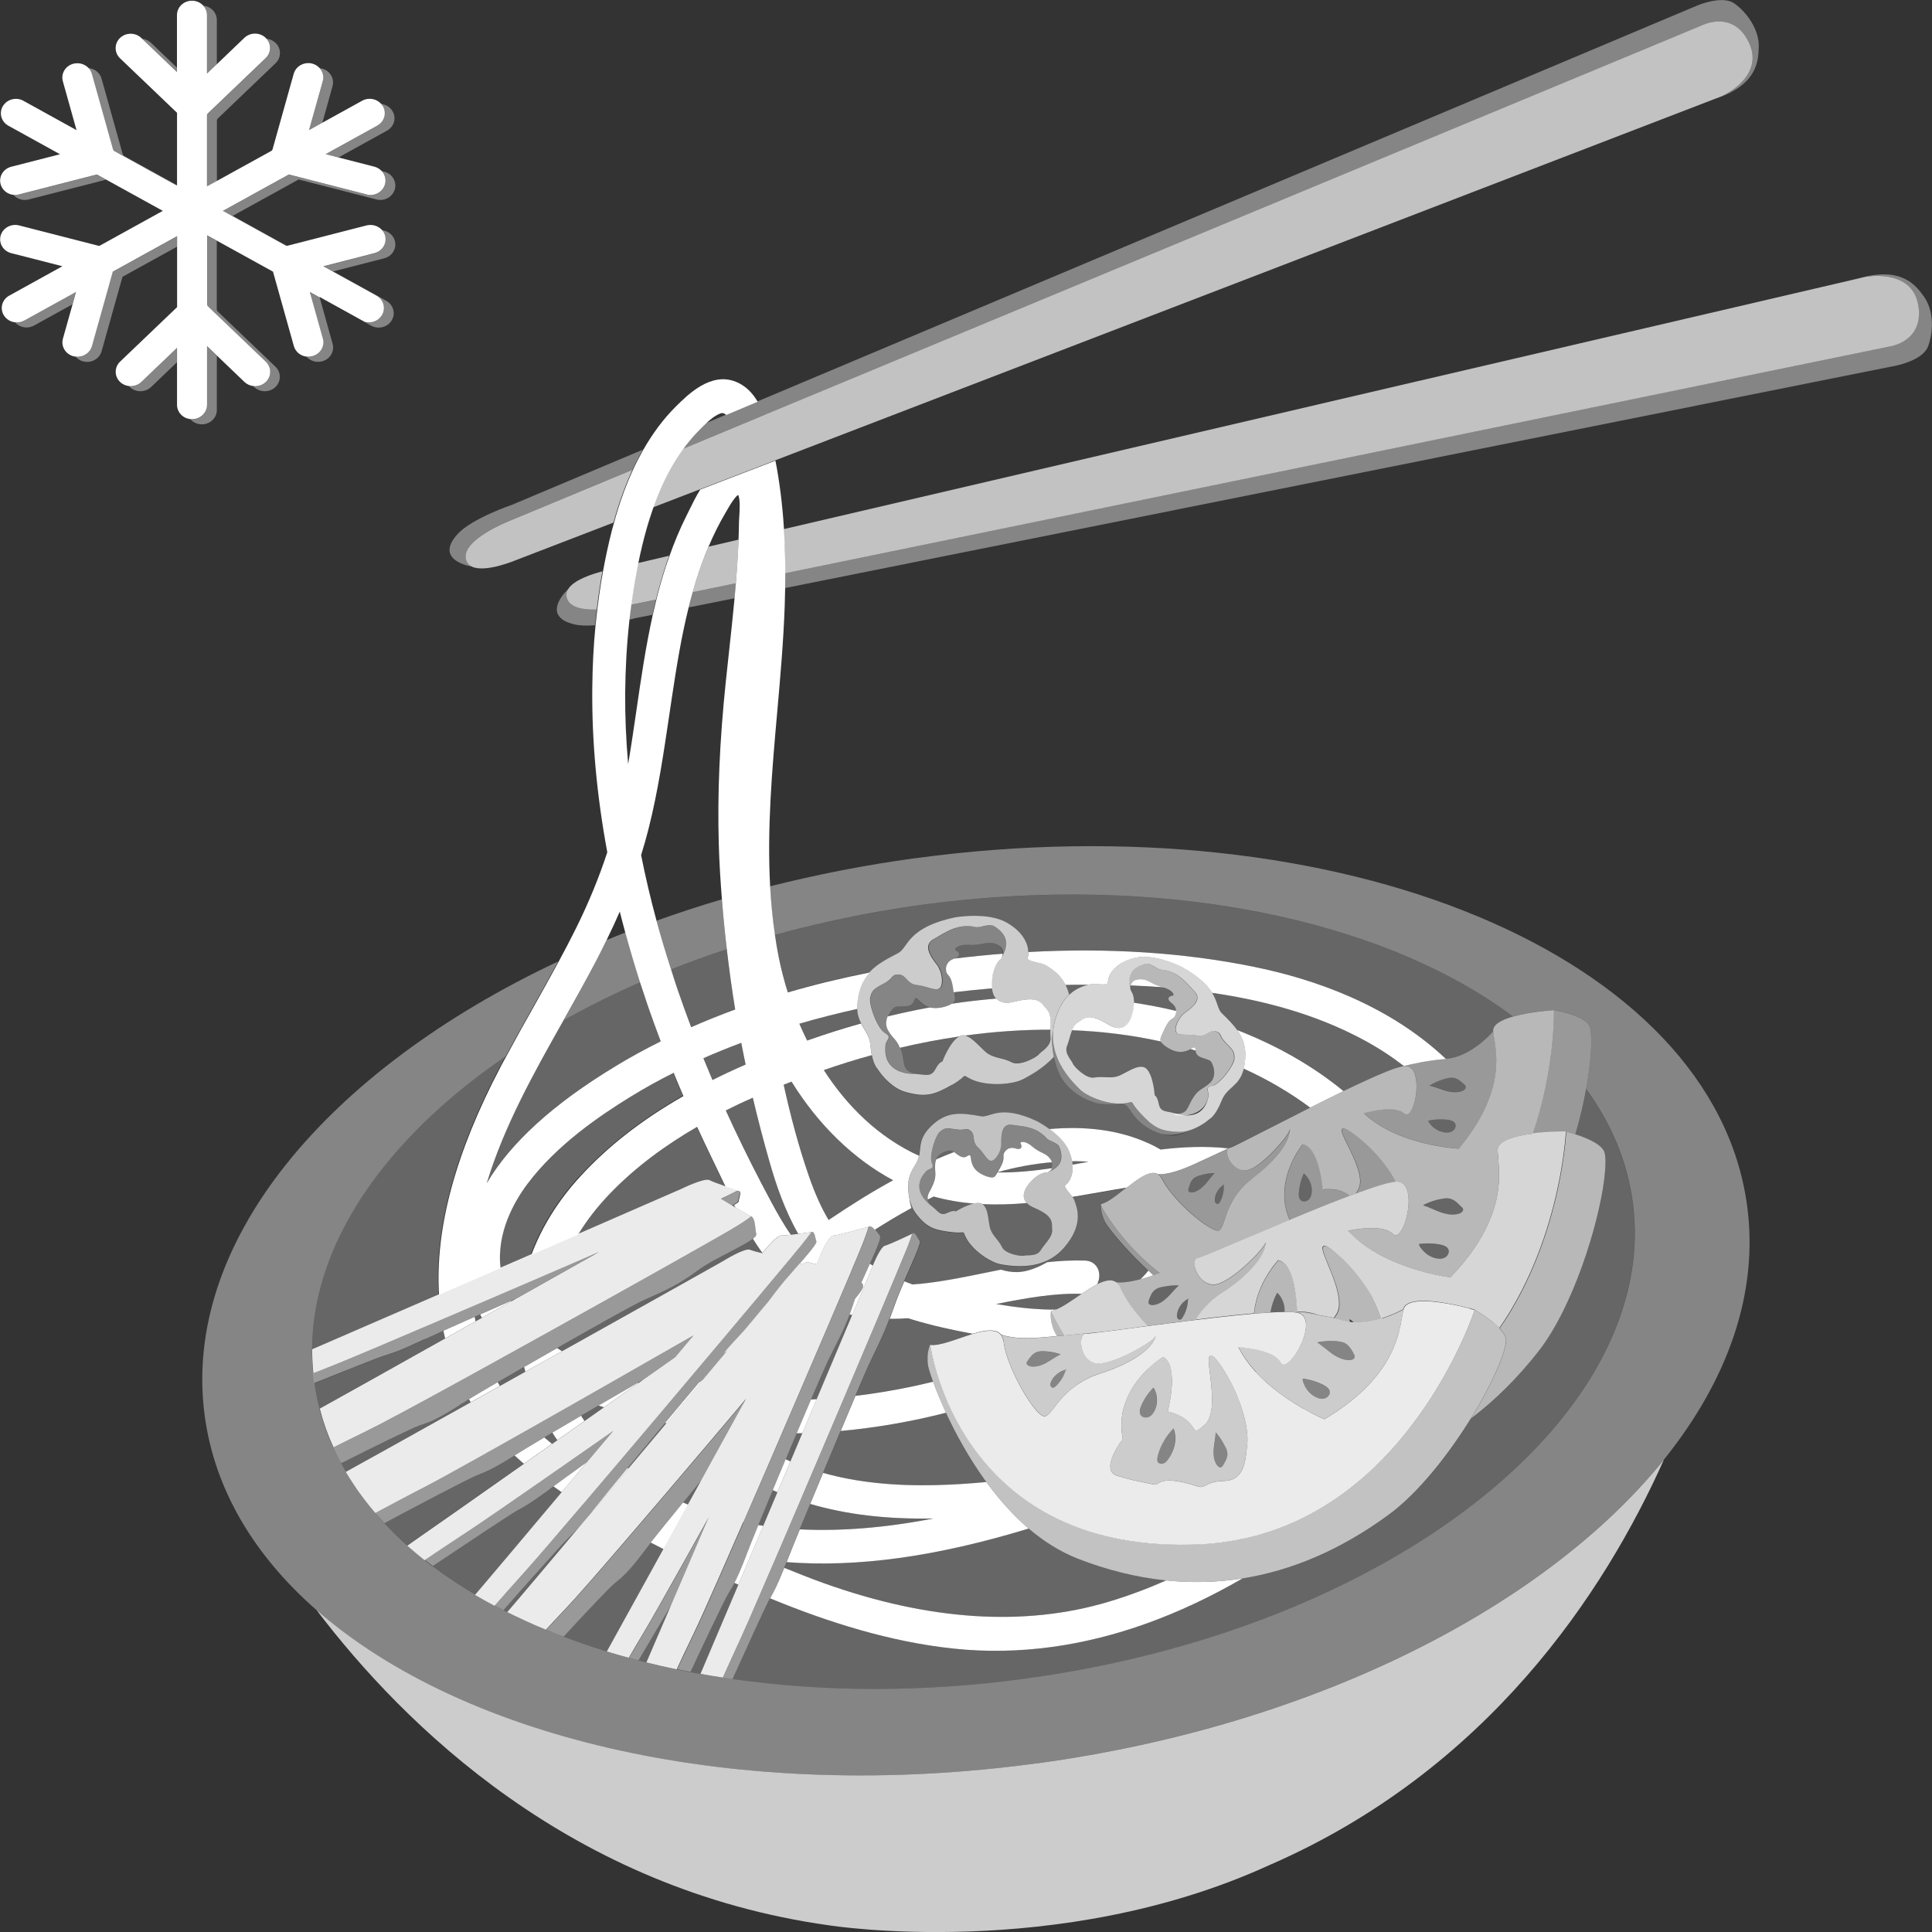 <svg viewBox="0 0 300 300" xmlns="http://www.w3.org/2000/svg"><rect x="0" y="0" width="300" height="300" fill="#333333" stroke="none"/><g fill="#fff"><path d="m 2.94 30.2 c -.2 .05 -.41 .08 -.61 .08 -.08 0 -.16 -.01 -.24 -.01 .44 .49 1.08 .78 1.77 .78 .2 0 .4 -.03 .61 -.08 l 11.99 -3.07 -1.43 -.79 -12.08 3.1 z" opacity=".4"/><path d="m 17.49 42.21 l -3.24 11.56 c -.28 1 -1.22 1.66 -2.25 1.66 -.08 0 -.17 -.01 -.25 -.02 .3 .33 .7 .59 1.17 .71 .2 .05 .41 .08 .61 .08 1.03 0 1.97 -.66 2.25 -1.66 l 3.24 -11.56 8.46 -4.67 v -1.61 s -9.98 5.51 -9.98 5.51 z" opacity=".4"/><path d="m 17.55 23.24 c .04 .05 .08 .12 .12 .17 l 9.8 5.41 v -.08 l -8.28 -4.57 c -.04 -.06 -.07 -.12 -.12 -.18 l -3.3 -11.78 c -.26 -.92 -1.08 -1.55 -2.01 -1.64 .22 .25 .39 .54 .48 .87 l 3.3 11.78 z" opacity=".4"/><path d="m 3.76 49.79 c -.37 .2 -.77 .3 -1.17 .3 -.08 0 -.16 -.01 -.24 -.02 .45 .5 1.1 .78 1.77 .78 .4 0 .8 -.1 1.17 -.3 l 5.95 -3.29 .53 -1.91 s -8.02 4.43 -8.02 4.43 z" opacity=".4"/><path d="m 27.47 10.5 l -4.01 -3.84 c -.39 -.37 -.89 -.59 -1.4 -.64 l 5.41 5.17 v -.7 z" opacity=".4"/><path d="m 50.12 12.62 l -2.13 7.59 2.06 -1.14 1.59 -5.69 c .33 -1.19 -.41 -2.42 -1.65 -2.73 -.12 -.03 -.24 -.05 -.36 -.06 .48 .54 .69 1.29 .48 2.03 z" opacity=".4"/><path d="m 59.78 28.62 c -.28 1 -1.22 1.66 -2.25 1.66 -.2 0 -.4 -.03 -.61 -.08 l -12.08 -3.1 -10.24 5.65 9.79 5.41 c .05 0 .1 0 .15 .01 l -8.41 -4.65 10.24 -5.65 12.08 3.1 c .2 .05 .41 .08 .61 .08 1.03 0 1.97 -.66 2.25 -1.66 .33 -1.19 -.41 -2.42 -1.65 -2.73 l -.4 -.1 c .51 .54 .73 1.31 .52 2.07 z" opacity=".4"/><path d="m 32.14 11.45 l 1.53 -1.46 v -6.88 c 0 -1.16 -.92 -2.11 -2.09 -2.22 .35 .39 .56 .9 .56 1.45 z" opacity=".4"/><path d="m 41.26 9.05 l -9.01 8.62 c -.03 .07 -.07 .13 -.1 .19 v 11.1 l 1.53 -.84 v -9.49 c .03 -.06 .07 -.12 .1 -.19 l 9.01 -8.62 c .91 -.87 .91 -2.29 0 -3.16 -.4 -.38 -.9 -.59 -1.41 -.64 .79 .88 .75 2.2 -.12 3.03 z" opacity=".4"/><path d="m 58.57 19.52 l -8.02 4.43 1.99 .51 7.55 -4.17 c 1.12 -.62 1.5 -1.98 .85 -3.05 -.39 -.64 -1.06 -1.03 -1.78 -1.1 .09 .1 .18 .21 .25 .34 .65 1.07 .26 2.43 -.85 3.05 z" opacity=".4"/><path d="m 33.67 63.65 v -8.41 l -1.53 -1.46 v 9.11 c 0 1.23 -1.05 2.23 -2.33 2.23 -.08 0 -.16 0 -.24 -.01 .43 .48 1.06 .78 1.77 .78 1.29 0 2.33 -1 2.33 -2.23 z" opacity=".4"/><path d="m 50.12 52.61 c .33 1.19 -.41 2.42 -1.65 2.73 -.2 .05 -.41 .08 -.61 .08 -.08 0 -.16 -.01 -.24 -.01 .44 .49 1.08 .78 1.77 .78 .2 0 .4 -.03 .61 -.08 1.25 -.32 1.98 -1.54 1.65 -2.73 l -2 -7.15 -1.55 -.86 2.03 7.24 z" opacity=".4"/><path d="m 32.14 47.37 c .03 .06 .07 .12 .1 .19 l 9.01 8.62 c .91 .87 .91 2.29 0 3.16 -.46 .44 -1.05 .65 -1.65 .65 -.09 0 -.17 -.01 -.26 -.02 l .13 .13 c .46 .44 1.05 .65 1.65 .65 s 1.2 -.22 1.65 -.65 c .91 -.87 .91 -2.29 0 -3.16 l -9.01 -8.62 c -.03 -.07 -.07 -.13 -.1 -.19 v -10.73 l -1.53 -.84 v 10.81 z" opacity=".4"/><path d="m 21.93 59.33 c -.46 .44 -1.05 .65 -1.65 .65 -.08 0 -.16 -.01 -.24 -.01 .04 .04 .08 .09 .12 .13 .46 .44 1.05 .65 1.65 .65 s 1.19 -.22 1.65 -.65 l 4.01 -3.84 v -2.23 z" opacity=".4"/><path d="m 58.13 39.34 l -7.94 2.04 8.25 4.55 c 1.12 .62 1.5 1.98 .85 3.05 -.43 .72 -1.22 1.12 -2.02 1.12 -.22 0 -.44 -.03 -.65 -.09 l 1.01 .56 c .37 .2 .77 .3 1.17 .3 .81 0 1.59 -.4 2.02 -1.12 .65 -1.07 .26 -2.43 -.85 -3.05 l -8.25 -4.55 7.94 -2.04 c 1.25 -.32 1.98 -1.54 1.65 -2.73 -.26 -.92 -1.08 -1.54 -2.01 -1.64 .22 .25 .39 .54 .48 .87 .33 1.19 -.41 2.42 -1.65 2.73 z" opacity=".4"/><path d="m 56.92 30.2 c .2 .05 .41 .08 .61 .08 1.03 0 1.97 -.66 2.25 -1.66 .21 -.76 -.01 -1.53 -.52 -2.07 -.29 -.31 -.68 -.55 -1.13 -.67 l -5.58 -1.43 -1.99 -.51 8.02 -4.43 c 1.12 -.62 1.5 -1.98 .85 -3.05 -.07 -.12 -.16 -.23 -.25 -.34 -.72 -.8 -1.95 -1.03 -2.94 -.48 l -6.19 3.42 -2.06 1.14 2.13 -7.59 c .21 -.74 0 -1.49 -.48 -2.03 -.3 -.33 -.7 -.59 -1.17 -.71 -1.24 -.31 -2.52 .39 -2.86 1.58 l -3.3 11.78 c -.04 .05 -.08 .12 -.12 .17 l -8.52 4.7 -1.53 .84 v -11.1 c .03 -.06 .07 -.12 .1 -.19 l 9.01 -8.62 c .87 -.83 .91 -2.15 .12 -3.03 -.04 -.04 -.08 -.09 -.12 -.13 -.91 -.87 -2.39 -.87 -3.3 0 l -4.28 4.1 -1.53 1.46 v -9.09 c 0 -.56 -.21 -1.06 -.56 -1.45 -.43 -.48 -1.06 -.78 -1.77 -.78 -1.29 0 -2.33 1 -2.33 2.23 v 8.85 l -5.41 -5.17 -.13 -.13 c -.91 -.87 -2.39 -.87 -3.3 0 s -.91 2.29 0 3.16 l 8.85 8.46 v 11.32 l -9.8 -5.41 c -.04 -.06 -.07 -.12 -.12 -.17 l -3.3 -11.78 c -.09 -.33 -.26 -.63 -.48 -.87 -.57 -.63 -1.48 -.93 -2.38 -.71 -1.25 .32 -1.98 1.54 -1.65 2.73 l 2.1 7.5 .03 .09 -7.24 -4 -1.01 -.56 c -1.11 -.62 -2.54 -.25 -3.19 .82 s -.26 2.43 .85 3.05 l 8.02 4.43 -7.57 1.94 c -1.25 .32 -1.98 1.54 -1.65 2.73 .26 .92 1.08 1.55 2.01 1.64 .08 .01 .16 .01 .24 .01 .2 0 .4 -.03 .61 -.08 l 12.08 -3.1 1.43 .79 8.81 4.86 -9.79 5.41 c -.07 0 -.14 0 -.21 .01 l -12.32 -3.16 c -1.24 -.31 -2.52 .39 -2.86 1.58 -.33 1.19 .41 2.42 1.65 2.73 l .4 .1 7.54 1.93 -.47 .26 -7.78 4.3 c -1.12 .62 -1.5 1.98 -.85 3.05 .39 .64 1.06 1.03 1.78 1.1 .08 .01 .16 .02 .24 .02 .4 0 .8 -.1 1.17 -.3 l 8.02 -4.43 -.53 1.91 -1.5 5.34 c -.33 1.19 .41 2.42 1.65 2.73 .12 .03 .24 .05 .36 .06 .08 .01 .17 .02 .25 .02 1.03 0 1.97 -.66 2.25 -1.66 l 3.24 -11.56 9.98 -5.51 v 11.02 l -8.85 8.46 c -.91 .87 -.91 2.29 0 3.16 .39 .38 .9 .59 1.41 .64 .08 .01 .16 .01 .24 .01 .6 0 1.2 -.22 1.65 -.65 l 5.54 -5.3 v 8.85 c 0 1.16 .92 2.11 2.09 2.22 .08 .01 .16 .01 .24 .01 1.29 0 2.33 -1 2.33 -2.23 v -9.11 l 1.53 1.46 4.28 4.1 c .39 .37 .89 .59 1.4 .64 .09 .01 .17 .02 .26 .02 .6 0 1.2 -.22 1.65 -.65 .91 -.87 .91 -2.29 0 -3.16 l -9.01 -8.62 c -.03 -.07 -.07 -.13 -.1 -.19 v -10.81 l 1.53 .84 8.7 4.8 3.24 11.56 c .26 .92 1.08 1.55 2.01 1.64 .08 .01 .16 .01 .24 .01 .2 0 .4 -.03 .61 -.08 1.25 -.32 1.98 -1.54 1.65 -2.73 l -2.03 -7.24 1.55 .86 -.03 -.09 7 3.87 c .21 .06 .43 .09 .65 .09 .81 0 1.59 -.4 2.02 -1.12 .65 -1.07 .26 -2.43 -.85 -3.05 l -8.25 -4.55 7.94 -2.04 c 1.25 -.32 1.98 -1.54 1.65 -2.73 -.09 -.33 -.26 -.63 -.48 -.87 -.57 -.63 -1.48 -.93 -2.38 -.71 l -12.31 3.16 c -.02 0 -.04 0 -.07 0 -.05 0 -.1 0 -.15 -.01 l -9.79 -5.41 10.24 -5.65 12.08 3.1 h .01 z"/><path d="m 170.98 187 s -.19 1.21 .66 2.83 c .36 .67 2.84 3.9 6.67 7.47 .26 .24 .52 .48 .79 .72 .27 -.09 .53 -.19 .82 -.3 .09 -.04 .17 -.07 .26 -.1 -.46 -.36 -.91 -.72 -1.34 -1.09 -5.37 -4.59 -7.86 -9.54 -7.86 -9.54 z" opacity=".5"/><path d="m 246.87 159.48 c -.49 -1.8 -5.59 -2.63 -5.59 -2.63 s .06 2.4 -.36 6.09 c -.39 3.5 -1.22 8.15 -2.92 13.09 2.62 -.33 5.2 -.3 5.2 -.3 s .6 .14 1.42 .4 c .7 -2.39 1.26 -4.79 1.67 -7.02 .79 -4.33 1.02 -8 .58 -9.63 z" opacity=".5"/><path d="m 249.18 179.07 c -.27 -1.36 -2.88 -2.4 -4.55 -2.94 -.82 -.26 -1.42 -.4 -1.42 -.4 s -.13 2.75 -.91 6.93 c -1.02 5.44 -3.16 13.3 -7.61 20.77 -.31 .52 -.63 1.04 -.96 1.55 -.28 .43 -.57 .85 -.86 1.27 .15 .16 .29 .32 .41 .49 .38 .5 .62 1 .59 1.47 -.17 2.19 -2.31 6.97 -5.47 12.06 3.68 -2.78 7.2 -6.23 10.49 -10.43 1.35 -1.72 2.6 -3.81 3.74 -6.08 4.55 -9.07 7.26 -21.1 6.55 -24.7 z" opacity=".65"/><path d="m 163.7 206.75 c .06 .14 .21 .4 .41 .72 .4 -.04 .78 -.07 1.13 -.11 -1.41 -2.26 -2.06 -3.8 -2.06 -3.8 s -.31 1.32 .51 3.18 z" opacity=".65"/><path d="m 241.28 156.85 s -3.59 .22 -6.34 1 c -1.77 .5 -3.19 1.24 -3.08 2.3 .22 2.02 1.45 5.89 -1.12 11.62 -.69 1.53 -1.65 3.2 -2.98 5 -.38 .52 -.8 1.05 -1.24 1.6 0 0 -7.42 -.36 -12.75 -3.92 -.71 -.47 -1.38 -.99 -1.99 -1.58 0 0 .16 -.05 .42 -.12 1.18 -.31 4.52 -1.04 5.85 .12 1.22 1.06 2.4 -3.46 1.7 -5.89 -.24 -.84 -.7 -1.43 -1.47 -1.46 -.08 0 -.19 .01 -.3 .02 -.1 .01 -.22 .04 -.35 .07 -.21 .05 -.44 .11 -.7 .19 0 0 0 0 -.01 0 -1.81 .58 -4.9 1.98 -8.34 3.64 -1.68 .81 -3.44 1.69 -5.17 2.56 -4.13 2.08 -8.1 4.14 -10.4 5.29 -1.1 .55 -1.82 .89 -2 .93 -.03 .01 -.05 .02 -.08 .03 -.04 .02 -.07 .03 -.11 .05 -.02 .02 -.03 .04 -.05 .06 -.63 .68 .61 3.49 2.67 3.37 .9 -.05 2.16 -.95 3.36 -2.06 1.84 -1.7 3.53 -3.89 3.48 -4.3 -.06 -.54 .72 1.29 -2.44 4.68 -.78 .84 -1.8 1.78 -3.15 2.8 -.52 .4 -.97 .81 -1.38 1.21 -3.25 3.29 -2.93 6.72 -4.01 7.04 -.25 .08 -.71 -.08 -1.28 -.4 -2.2 -1.2 -6.18 -4.82 -7.56 -7.58 -.19 -.37 -.41 -.62 -.67 -.77 -.27 -.17 -.58 -.23 -.92 -.2 -1.12 .1 -2.55 1.17 -3.95 2.27 -1.47 1.16 -2.92 2.37 -3.98 2.58 0 0 2.49 4.95 7.86 9.54 .43 .37 .87 .73 1.34 1.09 -.09 .03 -.17 .07 -.26 .1 -.29 .11 -.55 .2 -.82 .3 -.74 .26 -1.41 .47 -2.01 .63 -1.86 .49 -3.04 .54 -3.76 .46 .27 .19 .5 .48 .68 .91 .1 .23 .21 .46 .33 .7 .8 1.56 2.15 3.31 3.57 4.84 .11 .11 .21 .22 .32 .33 2.34 -.31 4.91 -.64 7.47 -.95 .25 -.41 .54 -.83 .88 -1.25 .42 -.52 .91 -1.05 1.5 -1.57 .5 -.44 1.05 -.88 1.69 -1.3 2.03 -1.33 3.45 -2.54 4.45 -3.59 .07 -.07 .13 -.14 .19 -.21 2.66 -2.91 2.09 -4.57 2.11 -4.02 .02 .39 -1.48 2.13 -3.28 3.71 -.05 .05 -.11 .09 -.16 .14 -1.62 1.41 -3.45 2.65 -4.62 2.64 -1.14 -.01 -1.99 -.81 -2.48 -1.7 -.52 -.95 -.61 -2 -.15 -2.3 .04 -.02 .08 -.03 .12 -.05 .03 -.01 .06 -.03 .09 -.03 .12 -.02 .45 -.14 .97 -.34 .1 -.04 .22 -.09 .33 -.13 .01 -.01 .03 -.01 .04 -.02 .28 -.11 .58 -.24 .94 -.38 2.65 -1.1 7.24 -3.09 12 -5.07 -.45 -.98 -.7 -1.96 -.8 -2.9 -.22 -2.04 .23 -3.92 .83 -5.43 .81 -2.03 1.89 -3.36 1.91 -3.39 l .05 -.06 .07 .01 c 2.3 .42 2.95 5.75 3.06 6.9 0 .03 .01 .07 .01 .09 .03 0 .06 0 .09 -.01 2.41 -.21 3.41 .5 4.01 .94 .04 .03 .07 .05 .11 .08 .3 -.12 .6 -.23 .89 -.33 .13 -.21 .28 -.47 .44 -.78 .86 -1.63 -.69 -4.76 -1.71 -6.83 -.25 -.51 -.45 -.91 -.6 -1.25 -.31 -.69 -.4 -1.06 -.21 -1.22 .17 -.14 .47 -.11 1.41 .54 3.15 2.18 5.66 5.24 6.88 7.65 -.12 .02 -.23 .04 -.33 .06 .12 -.02 .24 -.04 .34 -.05 .15 -.01 .28 -.01 .38 0 3.28 .38 .87 9.81 -.83 8.11 -.1 -.1 -.22 -.19 -.34 -.27 -.02 -.01 -.05 -.03 -.07 -.04 -1.43 -.87 -4.12 -.6 -5.56 -.36 -.58 .09 -.96 .18 -.96 .18 .54 .61 1.14 1.16 1.78 1.67 .19 .15 .38 .3 .57 .44 .84 .63 1.73 1.18 2.64 1.67 l .51 .27 c .31 .16 .61 .3 .92 .44 1.74 .8 3.47 1.38 4.97 1.8 .35 .1 .69 .19 1.01 .27 2.06 .51 3.48 .68 3.48 .68 3.44 -3.63 5.35 -6.86 6.39 -9.63 .07 -.2 .14 -.39 .21 -.58 1.16 -3.43 .99 -6.13 .83 -8.03 -.05 -.56 -.1 -1.05 -.11 -1.46 -.02 -.65 .46 -1.16 1.22 -1.55 0 0 .01 0 .01 -.01 1.06 -.54 2.65 -.86 4.23 -1.06 1.7 -4.93 2.52 -9.59 2.92 -13.09 .42 -3.69 .36 -6.09 .36 -6.09 h -.01 z m -62.91 45.12 c .22 -.64 .47 -1.32 1.01 -1.71 .29 -.21 .63 -.32 .97 -.4 .24 -.06 .48 -.09 .72 -.13 .61 -.1 1.22 -.16 1.84 -.14 l .13 .03 c -.33 .29 -.63 .61 -.93 .94 -.28 .3 -.55 .61 -.84 .89 -.61 .59 -1.35 1.1 -2.19 1.2 -.31 .04 -.71 -.06 -.75 -.37 -.02 -.11 .02 -.21 .06 -.31 z m 5.25 2.63 c -.09 .13 -.19 .27 -.34 .31 -.19 .05 -.38 -.09 -.47 -.27 -.08 -.18 -.07 -.38 -.04 -.57 .12 -.82 .58 -1.57 1.23 -2.08 .15 -.12 .31 -.21 .47 -.3 0 -.03 .01 -.05 0 -.07 l .13 -.01 c -.05 .02 -.09 .06 -.13 .08 0 .2 -.01 .4 -.04 .6 -.09 .82 -.37 1.62 -.81 2.31 z m 43.36 -17.18 c .08 .09 .17 .19 .2 .3 .1 .34 -.28 .63 -.62 .74 -.51 .16 -1.05 .17 -1.58 .1 -.42 -.06 -.84 -.17 -1.25 -.31 -.01 0 -.02 -.01 -.03 -.01 -.92 -.33 -1.78 -.8 -2.71 -1.08 l .12 -.09 c .88 -.44 1.83 -.75 2.8 -.92 .4 -.07 .81 -.12 1.2 -.04 .23 .05 .45 .15 .65 .27 .28 .16 .53 .37 .76 .6 .15 .15 .3 .3 .44 .45 z m -5.85 6.94 c -.32 -.31 -.6 -.65 -.79 -1.05 l .03 -.14 c .27 -.04 .55 -.07 .82 -.08 .84 -.05 1.69 .01 2.52 .18 .47 .1 1 .28 1.19 .72 .19 .45 -.07 1 -.49 1.25 s -.94 .25 -1.42 .15 c -.7 -.15 -1.34 -.52 -1.85 -1.02 z" opacity=".65"/><path d="m 213.29 201.69 c -.35 -.63 -.75 -1.29 -1.2 -1.95 -.62 -.91 -1.34 -1.83 -2.13 -2.71 -.08 -.08 -.16 -.17 -.23 -.25 -.69 -.75 -1.44 -1.47 -2.23 -2.14 -.15 -.13 -.3 -.26 -.45 -.38 -.64 -.51 -1 -.72 -1.23 -.76 -.13 -.02 -.21 0 -.28 .05 -.24 .18 -.14 .66 .23 1.61 .13 .34 .29 .73 .48 1.19 .2 .49 .42 1.02 .64 1.59 .03 .07 .06 .15 .08 .22 0 0 0 .01 .01 .01 .66 1.75 1.23 3.7 .94 5.08 -.06 .29 -.16 .56 -.3 .79 -.16 .25 -.3 .47 -.43 .66 .53 .12 1.07 .25 1.6 .4 .28 .08 .56 .13 .84 .18 -.03 -.14 -.05 -.28 -.08 -.42 l .12 .05 c .2 .13 .38 .29 .57 .44 .15 .01 .3 .02 .44 .02 .51 .01 1.01 -.01 1.5 -.07 .86 -.1 1.68 -.29 2.43 -.52 -.17 -.69 -.48 -1.47 -.89 -2.31 -.12 -.25 -.26 -.51 -.4 -.77 z" opacity=".65"/><path d="m 201.44 203.71 c -.01 -.54 -.09 -2.4 -.49 -4.2 -.06 -.28 -.14 -.55 -.21 -.82 -.42 -1.43 -1.08 -2.68 -2.15 -2.95 l -.08 -.02 -.06 .06 c -.02 .02 -.68 .73 -1.45 1.93 -.08 .13 -.16 .26 -.24 .39 -.87 1.44 -1.78 3.46 -2 5.79 0 .03 0 .06 -.01 .08 .13 -.01 .26 -.02 .38 -.03 .76 -.06 1.47 -.11 2.14 -.15 .18 -1.05 .52 -2.06 1.01 -3 l .14 .02 c .74 .76 1.11 1.84 1.05 2.9 .29 0 .56 0 .8 .01 h .01 c .31 .01 .57 .03 .8 .06 .53 .05 1.29 .12 2.2 .24 .39 .05 .81 .11 1.24 .18 -.21 -.09 -.44 -.17 -.71 -.24 -.62 -.16 -1.39 -.27 -2.39 -.24 z" opacity=".65"/><path d="m 238.01 176.03 c -1.58 .2 -3.17 .52 -4.23 1.06 0 0 -.01 0 -.01 .01 -.77 .39 -1.25 .9 -1.22 1.55 .02 .42 .06 .91 .11 1.46 .17 1.9 .33 4.6 -.83 8.03 -.07 .19 -.13 .39 -.21 .58 -1.04 2.78 -2.95 6.01 -6.39 9.63 0 0 -1.42 -.17 -3.48 -.68 -.32 -.08 -.66 -.17 -1.01 -.27 -1.5 -.42 -3.23 -1 -4.97 -1.8 -.31 -.14 -.61 -.29 -.92 -.44 -.17 -.09 -.34 -.18 -.51 -.27 -.91 -.49 -1.8 -1.04 -2.64 -1.67 -.19 -.14 -.38 -.29 -.57 -.44 -.63 -.51 -1.23 -1.07 -1.78 -1.67 0 0 .38 -.09 .96 -.18 1.44 -.23 4.14 -.51 5.56 .36 .02 .01 .05 .03 .07 .04 .12 .08 .24 .17 .34 .27 1.7 1.7 4.11 -7.73 .83 -8.11 -.1 -.01 -.23 -.01 -.38 0 -.1 .01 -.22 .03 -.34 .05 -.23 .04 -.49 .09 -.79 .16 0 0 0 0 -.01 0 -.45 .11 -.96 .25 -1.54 .43 -1.01 .32 -2.22 .74 -3.54 1.23 -.29 .11 -.59 .22 -.89 .33 -.73 .28 -1.49 .57 -2.27 .87 -.11 .04 -.22 .09 -.33 .13 -.03 .01 -.05 .02 -.08 .03 -1.54 .61 -3.15 1.26 -4.77 1.93 -.64 .26 -1.27 .53 -1.9 .79 -4.76 1.99 -9.35 3.97 -12 5.07 -.35 .15 -.66 .27 -.94 .38 -.01 .01 -.03 .01 -.04 .02 -.11 .05 -.23 .09 -.33 .13 -.52 .2 -.85 .32 -.97 .34 -.03 .01 -.06 .02 -.09 .03 -.04 .02 -.08 .03 -.12 .05 -.46 .3 -.37 1.35 .15 2.3 .48 .89 1.34 1.69 2.48 1.7 1.17 .02 3 -1.23 4.62 -2.64 .05 -.05 .11 -.09 .16 -.14 1.79 -1.58 3.29 -3.32 3.28 -3.71 -.02 -.55 .56 1.11 -2.11 4.02 -.07 .07 -.12 .14 -.19 .21 -1 1.06 -2.42 2.27 -4.45 3.59 -.64 .42 -1.19 .85 -1.69 1.3 -.58 .52 -1.08 1.05 -1.5 1.57 -.34 .42 -.62 .84 -.88 1.25 .84 -.1 1.68 -.2 2.51 -.3 2.33 -.27 4.57 -.51 6.56 -.68 0 -.03 0 -.06 .01 -.08 .22 -2.32 1.13 -4.34 2 -5.79 .08 -.14 .16 -.27 .24 -.39 .76 -1.2 1.43 -1.91 1.45 -1.93 l .06 -.06 .08 .02 c 1.07 .28 1.73 1.52 2.15 2.95 .08 .27 .15 .54 .21 .82 .4 1.8 .48 3.67 .49 4.2 1 -.03 1.78 .08 2.39 .24 .27 .07 .5 .15 .71 .24 .28 .05 .57 .09 .86 .15 .56 .1 1.15 .22 1.75 .35 .13 -.19 .28 -.41 .43 -.66 .14 -.23 .24 -.5 .3 -.79 .29 -1.38 -.28 -3.33 -.94 -5.08 0 0 0 -.01 -.01 -.01 -.03 -.07 -.06 -.15 -.08 -.22 -.22 -.56 -.44 -1.1 -.64 -1.59 -.19 -.46 -.35 -.85 -.48 -1.19 -.36 -.94 -.47 -1.43 -.23 -1.61 .07 -.05 .16 -.07 .28 -.05 .23 .04 .59 .25 1.23 .76 .15 .12 .3 .25 .45 .38 .79 .67 1.54 1.39 2.23 2.14 .08 .08 .16 .17 .23 .25 .8 .89 1.51 1.81 2.13 2.71 .45 .66 .86 1.31 1.2 1.95 .14 .26 .27 .52 .4 .77 .41 .84 .71 1.63 .89 2.31 1.96 -.6 3.38 -1.43 3.38 -1.43 .14 -.6 .69 -.95 1.46 -1.13 1.33 -.32 3.33 -.13 5.17 .19 1.47 .25 2.83 .58 3.64 .79 .49 .13 .78 .21 .78 .21 s .08 .05 .22 .13 c .04 .03 .1 .06 .15 .09 .51 .3 1.48 .91 2.39 1.64 .4 .32 .78 .66 1.11 1 .29 -.42 .59 -.85 .86 -1.27 .33 -.51 .65 -1.03 .96 -1.55 4.45 -7.46 6.59 -15.33 7.61 -20.77 .78 -4.18 .91 -6.93 .91 -6.93 s -2.58 -.03 -5.2 .3 z" opacity=".8"/><path d="m 174.33 200.72 c -.12 -.24 -.24 -.47 -.33 -.7 -.18 -.42 -.41 -.71 -.68 -.91 -.29 -.21 -.63 -.3 -1 -.29 -.58 .01 -1.25 .25 -1.96 .61 -.77 .39 -1.59 .92 -2.41 1.48 -1.42 .96 -2.84 1.99 -3.98 2.44 -.28 .11 -.55 .19 -.79 .22 0 0 .65 1.55 2.06 3.8 .9 -.08 1.68 -.16 2.35 -.22 .3 -.03 .58 -.05 .84 -.08 .04 -.01 .09 -.01 .13 -.01 1.75 -.16 2.5 -.24 2.52 -.24 .91 -.11 2.03 -.26 3.3 -.42 .88 -.12 1.83 -.24 2.84 -.38 .33 -.04 .66 -.09 1 -.13 -.11 -.11 -.21 -.22 -.32 -.33 -1.42 -1.53 -2.77 -3.28 -3.57 -4.84 z" opacity=".8"/><path d="m 185.23 185.17 c .45 -.08 .85 -.31 1.22 -.59 .25 -.19 .48 -.4 .68 -.63 .18 -.2 .34 -.41 .51 -.62 .31 -.39 .62 -.79 .97 -1.14 l -.12 -.02 c -.78 .03 -1.55 .16 -2.29 .4 -.3 .1 -.61 .22 -.85 .42 -.47 .39 -.65 1.02 -.8 1.61 -.03 .09 -.05 .19 -.03 .29 .06 .28 .43 .34 .7 .28 z" opacity=".25"/><path d="m 188.65 186.2 c -.01 .18 -.01 .36 .08 .51 s .27 .27 .44 .21 c .14 -.04 .22 -.17 .29 -.3 .45 -.81 .65 -1.75 .58 -2.68 -.77 .48 -1.31 1.34 -1.38 2.25 z" opacity=".25"/><path d="m 203.21 186.28 c .32 -.3 .45 -.76 .48 -1.2 .06 -.9 -.26 -1.8 -.84 -2.48 -.1 -.11 -.19 -.24 -.3 -.34 l -.13 -.01 c -.01 .02 -.01 .04 -.02 .06 -.4 .91 -.65 1.89 -.72 2.88 -.03 .44 -.01 .94 .33 1.21 .34 .28 .88 .18 1.2 -.12 z" opacity=".25"/><path d="m 227.62 168.67 c -.04 -.1 -.12 -.18 -.2 -.26 -.51 -.48 -1.06 -.97 -1.75 -1.07 -.36 -.05 -.73 .02 -1.08 .11 -.86 .22 -1.69 .56 -2.46 1.01 l -.1 .09 c .86 .2 1.66 .56 2.51 .8 .84 .24 1.77 .34 2.59 .02 .3 -.12 .62 -.4 .51 -.71 z" opacity=".25"/><path d="m 225.58 175.61 c .36 -.25 .57 -.76 .37 -1.15 s -.68 -.52 -1.12 -.58 c -1 -.13 -2.03 -.09 -3.01 .13 l -.02 .13 c .52 .91 1.48 1.56 2.51 1.7 .44 .06 .91 .03 1.27 -.22 z" opacity=".25"/><path d="m 182.11 200.56 c .3 -.33 .6 -.65 .93 -.94 l -.13 -.03 c -.62 -.02 -1.23 .04 -1.84 .14 -.24 .04 -.48 .07 -.72 .13 -.34 .09 -.69 .19 -.97 .4 -.55 .39 -.79 1.07 -1.01 1.71 -.04 .1 -.07 .21 -.06 .31 .04 .31 .45 .4 .75 .37 .84 -.1 1.58 -.61 2.19 -1.2 .29 -.28 .57 -.59 .84 -.89 z" opacity=".25"/><path d="m 183.28 204.91 c .15 -.04 .26 -.18 .34 -.31 .45 -.69 .72 -1.49 .81 -2.31 .02 -.2 .04 -.4 .04 -.6 -.16 .09 -.32 .18 -.47 .3 -.65 .51 -1.11 1.26 -1.23 2.08 -.03 .19 -.04 .4 .04 .57 s .28 .31 .47 .27 z" opacity=".25"/><path d="m 197.28 203.78 c .82 -.05 1.56 -.08 2.2 -.08 .06 -1.06 -.31 -2.14 -1.05 -2.9 l -.14 -.02 c -.5 .94 -.84 1.95 -1.01 3 z" opacity=".25"/><path d="m 226.57 188.47 c .34 -.11 .72 -.4 .62 -.74 -.03 -.12 -.12 -.21 -.2 -.3 -.14 -.15 -.29 -.31 -.44 -.45 -.24 -.23 -.49 -.43 -.76 -.6 -.2 -.12 -.42 -.22 -.65 -.27 -.4 -.08 -.81 -.03 -1.2 .04 -.97 .18 -1.92 .49 -2.8 .92 l -.12 .09 c .93 .28 1.79 .75 2.71 1.08 .01 0 .02 .01 .03 .01 .4 .14 .82 .25 1.25 .31 .53 .07 1.07 .07 1.58 -.1 z" opacity=".25"/><path d="m 223.71 193.27 c -.83 -.17 -1.68 -.23 -2.52 -.18 -.27 .02 -.55 .04 -.82 .08 l -.03 .14 c .19 .4 .47 .74 .79 1.05 .52 .5 1.15 .87 1.85 1.02 .48 .1 1 .1 1.42 -.15 s .69 -.8 .49 -1.25 c -.19 -.45 -.72 -.63 -1.19 -.72 z" opacity=".25"/><path d="m 190.85 178.28 c -.04 .02 -.08 .04 -.11 .05 -1.17 .54 -2.81 1.31 -5.06 2.35 -3.13 1.45 -4.9 1.7 -5.84 1.67 .25 .16 .48 .4 .67 .77 1.38 2.76 5.36 6.37 7.56 7.58 .57 .31 1.03 .47 1.28 .4 1.08 -.32 .76 -3.75 4.01 -7.04 .4 -.41 .85 -.82 1.38 -1.21 1.35 -1.02 2.36 -1.96 3.15 -2.8 3.15 -3.39 2.38 -5.22 2.44 -4.68 .04 .41 -1.64 2.6 -3.48 4.3 -1.2 1.11 -2.47 2.01 -3.36 2.06 -2.06 .12 -3.3 -2.69 -2.67 -3.37 .02 -.02 .03 -.04 .05 -.06 z m -.82 5.67 c .07 .92 -.14 1.87 -.58 2.68 -.07 .13 -.15 .26 -.29 .3 -.17 .05 -.35 -.06 -.44 -.21 s -.09 -.34 -.08 -.51 c .07 -.91 .61 -1.77 1.38 -2.25 0 -.02 0 -.05 0 -.07 l .11 -.02 c -.04 .02 -.07 .06 -.11 .08 z m -2.91 -.01 c -.21 .23 -.44 .44 -.68 .63 -.37 .28 -.77 .51 -1.22 .59 -.28 .05 -.64 -.01 -.7 -.28 -.02 -.1 .01 -.19 .03 -.29 .16 -.59 .34 -1.22 .8 -1.61 .25 -.2 .55 -.32 .85 -.42 .74 -.24 1.51 -.38 2.29 -.4 l .12 .02 c -.35 .35 -.66 .75 -.97 1.14 -.17 .21 -.33 .42 -.51 .62 z" opacity=".5"/><path d="m 205.53 184.69 c -.03 0 -.06 0 -.09 .01 0 -.02 -.01 -.06 -.01 -.09 -.12 -1.15 -.77 -6.48 -3.06 -6.9 l -.07 -.01 -.05 .06 c -.02 .03 -1.1 1.36 -1.91 3.39 -.6 1.51 -1.05 3.39 -.83 5.43 .1 .94 .35 1.92 .8 2.9 .63 -.26 1.27 -.53 1.9 -.79 1.62 -.67 3.23 -1.32 4.77 -1.93 .01 -.03 .02 -.06 .04 -.09 .02 .02 .03 .04 .04 .06 .11 -.04 .22 -.09 .33 -.13 .78 -.31 1.54 -.6 2.27 -.87 -.04 -.03 -.07 -.04 -.11 -.08 -.6 -.44 -1.6 -1.15 -4.01 -.94 z m -2.32 1.59 c -.32 .3 -.86 .4 -1.2 .12 s -.37 -.78 -.33 -1.21 c .08 -.99 .32 -1.97 .72 -2.88 .01 -.02 .01 -.04 .02 -.06 l .13 .01 c .11 .1 .2 .22 .3 .34 .58 .68 .91 1.58 .84 2.48 -.03 .44 -.16 .9 -.48 1.2 z" opacity=".5"/><path d="m 212.21 172.74 c -.26 .07 -.42 .12 -.42 .12 .61 .59 1.28 1.11 1.99 1.58 5.33 3.56 12.75 3.92 12.75 3.92 .45 -.54 .86 -1.08 1.24 -1.6 1.33 -1.8 2.29 -3.47 2.98 -5 2.57 -5.73 1.34 -9.6 1.12 -11.62 0 0 -3.35 3.99 -7.3 4.27 -.02 0 -.04 0 -.06 .01 -2.66 .19 -5.18 .75 -6.54 1.09 -.12 .03 -.23 .06 -.33 .08 .13 -.03 .24 -.05 .35 -.07 s .22 -.03 .3 -.02 c .76 .04 1.22 .63 1.47 1.46 .7 2.44 -.48 6.95 -1.7 5.89 -1.34 -1.17 -4.68 -.43 -5.85 -.12 z m 13.37 2.88 c -.36 .25 -.83 .28 -1.27 .22 -1.03 -.14 -1.99 -.79 -2.51 -1.7 l .02 -.13 c .99 -.22 2.01 -.26 3.01 -.13 .43 .06 .92 .19 1.12 .58 s 0 .9 -.37 1.15 z m -3.46 -7.15 c .77 -.45 1.6 -.79 2.46 -1.01 .35 -.09 .72 -.16 1.08 -.11 .69 .09 1.24 .59 1.75 1.07 .08 .08 .17 .16 .2 .26 .11 .3 -.21 .59 -.51 .71 -.82 .32 -1.74 .22 -2.59 -.02 s -1.65 -.6 -2.51 -.8 l .1 -.09 z" opacity=".5"/><path d="m 208.47 175.3 c -.19 .16 -.1 .54 .21 1.22 .15 .34 .35 .74 .6 1.25 1.02 2.07 2.58 5.2 1.71 6.83 -.16 .31 -.31 .56 -.44 .78 1.32 -.49 2.53 -.91 3.54 -1.23 .57 -.18 1.09 -.33 1.54 -.43 s 0 0 0 0 c .3 -.07 .56 -.12 .79 -.16 .1 -.02 .21 -.04 .33 -.06 -1.22 -2.41 -3.72 -5.47 -6.88 -7.65 -.94 -.65 -1.24 -.69 -1.41 -.54 z" opacity=".5"/><path d="m 232.86 206.25 c -.33 -.35 -.71 -.69 -1.11 -1 -.91 -.73 -1.88 -1.34 -2.39 -1.64 -.05 -.03 -.11 -.07 -.15 -.09 -.14 -.08 -.22 -.13 -.22 -.13 s -.1 .29 -.28 .8 c -.14 .39 -.34 .91 -.6 1.55 -.12 .29 -.25 .6 -.39 .94 -1.08 2.53 -2.88 6.28 -5.5 10.35 -2.29 3.56 -5.22 7.37 -8.86 10.84 -5.13 4.89 -11.68 9.08 -19.85 10.93 -2.23 .51 -4.57 .86 -7.05 .97 -9.24 .45 -16.46 -1.18 -22.11 -3.89 -3.49 -1.67 -6.37 -3.75 -8.76 -6.01 -3.63 -3.44 -6.12 -7.29 -7.79 -10.75 -.38 -.79 -.71 -1.55 -1.02 -2.29 -.37 -.89 -.68 -1.74 -.94 -2.53 -1.09 -3.26 -1.38 -5.5 -1.38 -5.5 s -.65 1.19 -.35 3.21 c .05 .34 .31 1.24 .78 2.53 .25 .7 .57 1.51 .94 2.42 .31 .74 .66 1.55 1.05 2.39 1.49 3.22 3.58 7.08 6.27 10.77 1.9 2.6 4.09 5.1 6.58 7.23 2.29 1.95 4.82 3.58 7.6 4.67 4.46 1.74 9.05 2.91 13.74 3.39 3.9 .4 7.86 .32 11.85 -.31 7.55 -1.2 15.21 -4.36 22.83 -9.98 4.57 -3.38 9.19 -9.3 12.63 -14.84 3.16 -5.1 5.3 -9.88 5.47 -12.06 .04 -.47 -.21 -.97 -.59 -1.47 -.12 -.16 -.26 -.32 -.41 -.49 z" opacity=".7"/><path d="m 155.84 208.29 c .1 .8 .34 1.71 .66 2.65 .49 1.43 1.19 2.94 1.94 4.31 .07 .12 .13 .25 .2 .37 1.34 2.38 2.8 4.25 3.5 4.28 1.26 .07 2.19 -3.71 6.93 -5.94 .16 -.08 .33 -.16 .5 -.23 .14 -.06 .28 -.11 .43 -.17 .26 -.1 .53 -.2 .81 -.29 1.5 -.48 2.72 -.98 3.75 -1.48 1.16 -.56 2.05 -1.11 2.73 -1.63 2.32 -1.77 2.21 -3.1 2.1 -2.63 -.07 .29 -1.18 1.09 -2.65 1.92 -1.17 .66 -2.57 1.33 -3.85 1.77 -1.19 .41 -2.28 .61 -2.98 .41 -.44 -.13 -.79 -.37 -1.08 -.67 -.95 -.99 -1.15 -2.66 -.79 -3.46 .1 -.22 .23 -.38 .4 -.43 -.26 .02 -.54 .05 -.84 .08 -.67 .06 -1.45 .14 -2.35 .22 -.36 .03 -.74 .07 -1.13 .11 -.61 .06 -1.26 .12 -1.96 .18 -3.84 .36 -5.78 -.05 -6.74 -.44 .16 .19 .27 .43 .35 .73 .03 .11 .07 .21 .09 .34 z m 8.06 6.99 c -.12 .11 -.26 .21 -.41 .2 -.19 -.01 -.35 -.19 -.38 -.38 -.03 -.17 .02 -.34 .09 -.5 .01 -.02 .01 -.05 .02 -.07 .26 -.58 .71 -1.06 1.25 -1.4 .22 -.14 .44 -.25 .68 -.33 .11 -.04 .23 -.08 .34 -.1 .01 -.02 .02 -.05 .02 -.07 l .13 .03 c -.05 .01 -.1 .03 -.15 .05 -.17 .61 -.46 1.19 -.83 1.7 -.23 .32 -.48 .62 -.77 .88 z m .64 -5.02 l .12 .06 c -.77 .37 -1.45 .88 -2.19 1.29 s -1.6 .7 -2.43 .57 c -.31 -.05 -.67 -.25 -.63 -.56 .01 -.11 .08 -.2 .14 -.29 .38 -.56 .8 -1.15 1.43 -1.38 .33 -.12 .69 -.14 1.04 -.13 .86 .02 1.72 .17 2.54 .43 z" opacity=".75"/><path d="m 178.28 212.54 c -.13 .12 -.26 .25 -.39 .38 -1.17 1.19 -2.44 2.85 -3.16 4.93 -.16 .47 -.31 .96 -.41 1.47 -.24 1.25 -.27 2.63 .03 4.12 -.24 .32 -1.45 1.98 -1.83 3.44 -.13 .49 -.16 .95 -.04 1.34 .14 .45 .47 .76 .98 .92 .88 .28 1.74 .5 2.52 .69 1.02 .24 1.9 .41 2.5 .53 .33 .06 .57 .11 .73 .15 .03 .01 .05 0 .08 .01 .13 .01 .24 -.03 .35 -.09 .04 -.03 .09 -.05 .14 -.08 .28 -.18 .73 -.45 1.76 -.46 .92 0 2.3 .21 4.45 .92 .55 .18 .84 .03 1.25 -.19 .5 -.26 1.17 -.62 2.84 -.67 .94 -.03 1.61 -.31 2.1 -.77 .84 -.79 1.14 -2.07 1.32 -3.39 .04 -.32 .08 -.64 .11 -.96 .01 -.04 .01 -.09 .01 -.13 l .05 -.44 c .15 -1.37 -.16 -3.39 -.87 -5.61 -.08 -.25 -.17 -.5 -.26 -.75 -.12 -.34 -.25 -.69 -.4 -1.04 -.73 -1.79 -1.7 -3.62 -2.91 -5.29 -.14 -.19 -.26 -.34 -.37 -.48 -.48 -.59 -.72 -.69 -.91 -.61 -.19 .07 -.26 .32 -.26 .77 0 .47 .08 1.15 .2 2.11 .11 .91 .24 1.98 .29 3.05 .01 .1 .01 .21 .01 .31 .04 1 -.01 1.97 -.2 2.79 -.16 .67 -.42 1.24 -.83 1.62 -.68 .62 -1.18 1.03 -1.44 1 -.15 -.02 -.27 -.19 -.46 -.46 -.08 -.11 -.17 -.24 -.27 -.38 -.52 -.68 -1.43 -1.56 -3.67 -2.12 .15 -.59 .67 -2.82 .66 -4.87 0 -.06 0 -.12 -.01 -.18 -.01 -.75 -.1 -1.46 -.31 -2.05 -.2 -.59 -.51 -1.07 -.99 -1.34 l -.07 -.04 -.07 .04 c -.02 .01 -.78 .48 -1.76 1.34 -.16 .14 -.33 .3 -.5 .46 z m -1.08 5.76 c .45 -1.03 1.08 -1.98 1.86 -2.79 l .13 .06 c .56 1.02 .62 2.3 .15 3.36 -.2 .45 -.5 .88 -.94 1.08 -.1 .05 -.22 .07 -.33 .09 -.38 .05 -.77 -.09 -.97 -.41 -.05 -.08 -.07 -.16 -.09 -.25 -.09 -.37 .03 -.78 .19 -1.14 z m 13.09 6.38 c .15 .32 .28 .66 .3 1.01 .03 .48 -.16 .94 -.4 1.37 -.09 .17 -.19 .34 -.29 .5 -.06 .09 -.12 .19 -.21 .24 -.25 .15 -.54 -.06 -.71 -.3 -.02 -.02 -.03 -.04 -.05 -.06 -.46 -.72 -.53 -1.62 -.46 -2.47 .02 -.27 .06 -.54 .1 -.81 .08 -.57 .18 -1.14 .2 -1.72 l .1 .08 c .51 .58 .93 1.24 1.28 1.93 .04 .08 .09 .15 .13 .23 z m -8.05 -2.88 c .05 .15 .09 .3 .13 .45 .04 .14 .06 .29 .08 .43 .13 .85 .01 1.71 -.31 2.52 -.2 .51 -.46 1 -.8 1.45 -.19 .26 -.42 .51 -.72 .61 s -.69 .04 -.85 -.24 c -.13 -.22 -.09 -.51 -.04 -.76 .16 -.73 .44 -1.43 .78 -2.1 .12 -.23 .25 -.46 .39 -.68 .32 -.51 .68 -.98 1.09 -1.41 .09 -.09 .16 -.2 .26 -.28 z" opacity=".75"/><path d="m 195.03 213.06 c .32 .35 .66 .7 1 1.02 .49 .47 .99 .92 1.5 1.34 1.5 1.24 3.05 2.26 4.39 3.04 .11 .07 .22 .13 .33 .19 .97 .56 1.81 .98 2.42 1.27 .62 .3 1 .45 1 .45 2.56 -1.54 4.55 -3.08 6.11 -4.59 .27 -.26 .52 -.52 .76 -.77 2.73 -2.88 3.94 -5.58 4.57 -7.78 .03 -.11 .06 -.22 .09 -.33 .11 -.4 .2 -.78 .27 -1.15 .21 -.97 .32 -1.8 .47 -2.43 0 0 -1.42 .83 -3.38 1.43 -.75 .23 -1.57 .42 -2.43 .52 -.49 .06 -1 .08 -1.5 .07 -.15 0 -.3 -.01 -.44 -.02 -.2 -.02 -.41 -.04 -.61 -.07 -.28 -.04 -.56 -.1 -.84 -.18 -.54 -.15 -1.07 -.28 -1.6 -.4 -.6 -.14 -1.18 -.25 -1.75 -.35 -.3 -.05 -.58 -.1 -.86 -.15 -.44 -.07 -.85 -.13 -1.24 -.18 -.91 -.12 -1.67 -.2 -2.2 -.24 .3 .04 .55 .08 .71 .15 .13 .05 .24 .12 .35 .2 .65 .49 .77 1.45 .57 2.52 -.1 .56 -.29 1.16 -.53 1.74 -.06 .14 -.12 .28 -.18 .41 -.01 .01 -.01 .03 -.02 .04 -.08 .17 -.17 .35 -.26 .51 -.9 1.68 -2.12 2.94 -2.74 2.34 -.05 -.05 -.1 -.11 -.14 -.18 -.38 -.67 -1.18 -1.14 -2.09 -1.49 -.29 -.11 -.6 -.21 -.91 -.29 -1.75 -.48 -3.55 -.56 -3.55 -.56 .23 .46 .49 .91 .77 1.35 .58 .91 1.25 1.75 1.97 2.54 z m 10.51 2.02 c .43 .22 .89 .54 .95 1.01 .07 .48 -.34 .94 -.81 1.07 s -.97 -.01 -1.41 -.24 c -.75 -.39 -1.34 -1.03 -1.7 -1.8 -.14 -.29 -.24 -.59 -.3 -.91 l .07 -.13 c .41 .05 .81 .14 1.21 .24 .68 .18 1.35 .42 1.98 .74 z m -.98 -6.61 l .14 -.06 c .97 -.18 1.96 -.23 2.94 -.14 .27 .03 .53 .08 .79 .15 .13 .04 .26 .07 .38 .13 .01 0 .01 .01 .02 .01 .21 .11 .39 .26 .55 .43 .36 .37 .63 .85 .87 1.32 .06 .11 .12 .22 .12 .35 0 .36 -.44 .54 -.79 .55 -.64 .02 -1.25 -.18 -1.83 -.47 -.14 -.07 -.29 -.15 -.43 -.23 -.15 -.09 -.3 -.18 -.44 -.28 -.6 -.43 -1.16 -.92 -1.75 -1.36 -.19 -.14 -.38 -.28 -.58 -.4 z" opacity=".75"/><path d="m 161.06 273.8 c -46.56 6.35 -89.02 -3.74 -111.91 -23.8 13.61 17.93 39.52 43.39 79.62 48.97 0 0 35.49 5.62 68.21 -9.3 34.03 -14.76 52.16 -42.39 61.39 -63.01 -18.42 22.85 -54.32 41.29 -97.31 47.15 z" opacity=".75"/><path d="m 80.28 225.76 c -.11 .07 -.2 .13 -.31 .19 -.02 .02 -.05 .03 -.07 .05 .47 .44 .96 .87 1.45 1.29 .88 -.62 1.77 -1.25 2.68 -1.89 .56 -.39 1.12 -.79 1.69 -1.19 -.41 -.34 -.81 -.67 -1.2 -1.01 -1.94 1.15 -3.46 2.07 -4.24 2.56 z"/><path d="m 103.26 220.96 c .08 .02 .16 .03 .24 .04 1.95 -2.32 3.86 -4.6 5.67 -6.76 -.22 .15 -.45 .31 -.68 .48 -1.59 1.89 -3.4 4.05 -5.23 6.24 z"/><path d="m 92.95 218.25 c .28 .1 .56 .19 .83 .28 1.8 -1.27 3.6 -2.54 5.36 -3.78 -.04 -.01 -.08 -.02 -.12 -.03 -1.94 1.12 -4.02 2.33 -6.07 3.52 z"/><path d="m 184.85 162.89 c .28 .08 .55 .17 .82 .25 -.06 -.71 -.28 -.53 -.82 -.25 z"/><path d="m 194.8 150.14 c -10.93 -2.23 -22.7 -2.99 -35.13 -2.31 .01 .32 -.02 .61 -.1 .87 -.19 .66 2.18 .69 3.01 1.29 .51 .37 1.93 1.09 2.87 2.95 .48 -.01 .96 -.03 1.45 -.03 h 2.13 c .02 -.01 .04 -.01 .06 -.02 .88 -.3 2.94 .3 2.95 -.32 .02 -1.24 1.16 -3.14 4.25 -3.84 s 7.22 1.44 7.22 1.44 c 2.71 1.51 4 2.86 4.7 4 8.01 1.16 16.17 3.33 23.57 7.33 2.3 1.24 4.36 2.6 6.21 4.03 1.36 -.34 3.88 -.9 6.54 -1.09 -8.93 -8.43 -20.5 -12.41 -29.71 -14.29 z"/><path d="m 73.71 204.47 c -1.85 .82 -3.52 1.56 -4.87 2.17 .08 .4 .17 .8 .27 1.2 1.55 -.87 3.14 -1.76 4.73 -2.66 -.04 -.24 -.09 -.47 -.13 -.71 z"/><path d="m 72.81 217.26 c .09 .16 .19 .32 .28 .48 1.48 -.83 2.99 -1.67 4.53 -2.53 -.12 -.19 -.22 -.39 -.33 -.59 -1.78 1.04 -3.34 1.95 -4.47 2.64 z"/><path d="m 177.09 198.65 c .6 -.16 1.27 -.37 2.01 -.63 -.27 -.24 -.53 -.48 -.79 -.72 -.37 .49 -.79 .93 -1.22 1.35 z"/><path d="m 113.95 187.01 c .08 .17 .17 .33 .25 .5 1 .58 1.92 1.11 2.38 1.37 .12 0 .21 .07 .29 .17 0 0 .01 .01 .01 .01 s 0 0 -.01 0 c .4 .47 .42 1.81 .5 2.24 .06 .33 .24 .52 -.46 1.05 .47 .75 .95 1.49 1.47 2.2 .73 -.9 2.3 -2.73 2.96 -2.71 .27 .01 .83 -.04 1.47 -.11 -1.19 -1.69 -2.24 -3.57 -3.32 -5.6 -1.84 -3.43 -3.61 -6.94 -5.27 -10.44 -.52 -1.09 -1.02 -2.17 -1.52 -3.26 1.41 -.71 2.81 -1.37 4.2 -1.98 .79 3.36 1.67 6.73 2.64 10.11 .98 3.42 2.31 7.35 4.42 11.04 .83 -.11 1.6 -.22 1.98 -.27 .09 -.06 .17 -.06 .24 -.03 h .01 c .33 .12 .42 1.01 .51 1.27 .1 .31 .43 .22 -2.17 3.23 -.12 .14 -.23 .26 -.34 .39 .11 .04 .22 .09 .32 .13 .4 -.25 .79 -.38 1.11 -.28 .26 .08 .69 .18 1.2 .28 .12 -.29 .19 -.46 .21 -.51 0 0 1.36 -3.84 2.46 -3.96 .93 -.11 4.37 -1.07 5.37 -1.35 .08 -.08 .17 -.09 .27 -.08 h .01 v .01 c .23 .03 .48 .26 .7 .53 1.84 -1.17 3.73 -2.31 5.69 -3.37 -.25 -.81 -.31 -1.43 -.31 -1.43 -.27 -1.29 -.15 -2.4 -.15 -2.4 s -.17 -.97 1.1 -2.97 c .3 -.46 .44 -.9 .54 -1.32 -6.31 -2.87 -11.2 -7.73 -14.79 -13.31 2.49 -.87 4.97 -1.64 7.45 -2.32 -.08 -.41 -.16 -.87 -.2 -1.44 -.12 -1.57 -.9 -2.37 -1.47 -3.48 -2.63 .74 -5.28 1.57 -7.93 2.5 -.15 .05 -.3 .1 -.44 .16 -.43 -.87 -.83 -1.74 -1.21 -2.62 2.95 -.87 5.96 -1.62 9 -2.3 -.02 -.44 .01 -.93 .09 -1.49 .27 -1.87 .92 -3.16 1.86 -4.17 -4.4 .88 -8.66 1.9 -12.74 3.1 -.6 -1.89 -1.07 -3.75 -1.43 -5.56 -.22 -1.11 -.4 -2.21 -.56 -3.32 0 -.01 0 -.01 0 -.02 -.37 -2.5 -.61 -5.01 -.75 -7.53 -.5 -9.03 .3 -18.14 1.09 -27.03 .48 -5.43 .98 -11.04 1.17 -16.55 .03 -.93 .05 -1.83 .07 -2.73 .01 -.79 .02 -1.56 .02 -2.32 0 -1.93 -.05 -3.79 -.14 -5.58 -.02 -.42 -.04 -.85 -.06 -1.27 -.24 -3.81 -.68 -7.34 -1.33 -10.66 -4.12 1.58 -8.03 3.09 -11.68 4.49 -.68 1.11 -1.26 2.28 -1.76 3.31 l -.39 .79 c -1.02 2.03 -1.88 4.11 -2.63 6.23 -.18 .51 -.36 1.02 -.53 1.53 -.57 1.74 -1.07 3.5 -1.51 5.28 -.19 .77 -.37 1.55 -.55 2.33 -1.1 4.94 -1.83 9.97 -2.55 14.91 -.4 2.72 -.8 5.5 -1.27 8.26 -.33 -3.76 -.49 -7.45 -.46 -11.07 .03 -3.85 .25 -7.63 .66 -11.32 .09 -.77 .18 -1.54 .29 -2.31 .23 -1.68 .49 -3.34 .8 -4.97 .09 -.5 .18 -1.01 .28 -1.51 .19 -.93 .39 -1.85 .61 -2.76 .2 -.83 .41 -1.63 .63 -2.41 .06 -.21 .12 -.42 .18 -.63 .18 -.61 .36 -1.2 .56 -1.78 .12 -.36 .24 -.72 .36 -1.07 .19 -.54 .39 -1.08 .59 -1.6 .26 -.65 .53 -1.27 .8 -1.88 .04 -.09 .08 -.18 .12 -.26 .28 -.61 .57 -1.19 .87 -1.75 .03 -.06 .07 -.13 .1 -.19 .32 -.59 .65 -1.15 .99 -1.69 .02 -.03 .03 -.05 .05 -.08 .36 -.56 .72 -1.11 1.1 -1.63 .32 -.43 .64 -.86 .98 -1.26 .36 -.45 .74 -.88 1.13 -1.28 l .22 -.23 c .15 -.15 .31 -.32 .48 -.49 .04 -.04 .08 -.09 .13 -.13 .19 -.19 .38 -.38 .58 -.57 .17 -.16 .35 -.32 .53 -.48 .05 -.04 .09 -.07 .14 -.11 .13 -.11 .27 -.22 .4 -.32 .06 -.05 .12 -.09 .18 -.13 .13 -.09 .25 -.17 .38 -.24 .06 -.03 .11 -.07 .17 -.1 .18 -.09 .36 -.17 .53 -.23 .05 -.01 .09 -.03 .14 -.03 .21 -.03 .44 .03 .71 .29 l 4.88 -2.06 c -.79 -1.35 -1.85 -2.48 -3.39 -3.1 -3.88 -1.57 -7.44 1.98 -9.35 3.88 -1.9 1.89 -3.56 4.13 -5.03 6.7 -.56 .99 -1.1 2.02 -1.6 3.12 -.93 2.02 -1.76 4.21 -2.48 6.6 -.16 .52 -.3 1.05 -.45 1.59 -.1 .34 -.2 .67 -.29 1.02 -.55 2.13 -1.03 4.33 -1.43 6.57 -.09 .51 -.18 1.02 -.27 1.54 -.24 1.45 -.44 2.91 -.62 4.4 -.1 .81 -.19 1.61 -.27 2.43 -.3 3.12 -.47 6.33 -.5 9.61 -.09 8.26 .7 16.82 2.33 25.6 -1.3 3.97 -2.91 7.87 -4.85 11.79 -.86 1.74 -1.77 3.47 -2.7 5.19 -1.31 2.43 -2.66 4.83 -3.98 7.19 -1.38 2.44 -2.78 4.96 -4.13 7.48 -.01 .01 -.01 .02 -.02 .03 -.29 .53 -.58 1.06 -.86 1.59 -7.03 13.37 -10.21 25.07 -9.59 35.46 3.14 -1.36 6.37 -2.77 9.56 -4.15 -.67 -5.5 2.13 -10.36 4.15 -13.06 4.59 -6.13 11.35 -10.68 16.04 -13.57 2.11 -1.3 4.34 -2.54 6.68 -3.71 .49 1.2 1 2.41 1.52 3.62 -6.47 3.69 -11.73 7.8 -16.03 12.5 -3.43 3.73 -5.98 7.86 -7.58 12.16 2.51 -1.09 4.95 -2.15 7.25 -3.15 1.31 -2.16 2.93 -4.27 4.89 -6.31 4.01 -4.19 8.74 -7.62 13.59 -10.43 .77 1.67 1.56 3.35 2.37 5.02 .42 .86 .84 1.75 1.27 2.64 .25 .54 .51 1.08 .77 1.62 .81 .28 1.59 .55 1.97 .67 .11 -.01 .17 .02 .22 .07 h .01 -.01 c .24 .25 -.07 1.09 -.11 1.36 -.03 .2 .09 .3 -.7 .72 z m 8.97 -19.04 c 4.1 6.62 9.55 11.97 15.77 15.3 -1.6 .87 -3.21 1.81 -4.85 2.82 -1.74 1.08 -3.47 2.2 -5.17 3.35 -1.12 -1.87 -2.1 -4.06 -3.01 -6.66 -1.64 -4.69 -2.91 -9.53 -3.97 -14.34 l 1.23 -.48 z m -27.3 -2.43 c -9.65 5.81 -16.37 11.94 -20.04 18.2 2.71 -8.95 7.37 -17.22 11.91 -25.28 .01 -.01 .02 -.03 .02 -.04 v -.01 c 1.67 -2.96 3.39 -6.03 4.99 -9.07 .6 -1.14 1.15 -2.25 1.69 -3.36 .73 -1.5 1.42 -2.97 2.05 -4.43 .27 1.08 .56 2.16 .85 3.25 .7 2.56 1.46 5.14 2.29 7.73 .4 1.23 .81 2.46 1.23 3.69 .63 1.81 1.29 3.64 1.99 5.48 -2.42 1.21 -4.75 2.48 -6.99 3.84 z m 11.7 -6.04 c -.74 -1.97 -1.45 -3.92 -2.11 -5.86 -.36 -1.04 -.67 -2.07 -1 -3.1 -.82 -2.53 -1.58 -5.06 -2.26 -7.55 -.93 -3.44 -1.73 -6.84 -2.4 -10.21 .43 -1.37 .81 -2.72 1.15 -4.06 1.47 -5.8 2.35 -11.79 3.21 -17.59 l .41 -2.76 c .72 -4.8 1.48 -9.5 2.61 -14.04 .2 -.8 .41 -1.59 .63 -2.37 .32 -1.14 .66 -2.27 1.04 -3.38 .26 -.75 .53 -1.47 .8 -2.18 .2 -.52 .41 -1.02 .62 -1.51 .8 -1.88 1.66 -3.62 2.61 -5.22 l .18 -.31 c 1.03 -1.82 1.55 -2.36 1.8 -2.51 .37 .58 .23 2.67 .18 3.38 -.02 .32 -.04 .6 -.04 .79 -.01 .93 -.04 1.86 -.07 2.78 -.02 .45 -.04 .9 -.06 1.35 -.09 1.81 -.21 3.62 -.36 5.43 -.06 .78 -.13 1.55 -.2 2.32 -.26 2.82 -.57 5.63 -.87 8.4 -.17 1.55 -.34 3.11 -.5 4.66 -.95 9.12 -1.3 17.32 -1.08 25.08 .08 2.86 .26 5.74 .49 8.63 .2 2.57 .45 5.15 .76 7.75 .37 3.1 .78 6.21 1.3 9.33 -2.34 .86 -4.63 1.78 -6.84 2.75 z m 3.31 8.2 c -.48 -1.13 -.95 -2.25 -1.41 -3.38 1.9 -.84 3.86 -1.63 5.88 -2.39 .22 1.12 .44 2.25 .68 3.37 -1.79 .78 -3.5 1.58 -5.14 2.4 z"/><path d="m 154.89 182.02 c 2.76 -.77 5.59 -1.31 8.46 -1.55 -.05 -.13 -.11 -.27 -.2 -.41 -.7 -1.08 -1.58 -.93 -2.84 -2.01 -1.26 -1.09 -2.03 -.74 -1.84 -.46 s .34 1.08 -.84 .72 -1.86 .65 -1.82 1.12 .04 .91 -.57 1.99 c -.14 .25 -.25 .45 -.34 .62 z"/><path d="m 144.06 186.27 c .31 -.15 .61 -.32 .92 -.47 2.06 .57 4.13 .92 6.2 1.09 .39 -.09 .77 -.12 1.09 -.05 .11 .02 .19 .09 .27 .14 2.3 .11 4.61 .03 6.91 -.17 -1.33 -1.38 .5 -3.2 .73 -3.45 .27 -.3 1.31 -1.28 2.32 -1.3 .09 0 .16 -.04 .24 -.06 .12 -.06 .32 -.18 .48 -.38 .03 -.04 .06 -.09 .09 -.14 .02 -.03 .04 -.06 .05 -.09 -2.86 .42 -5.68 .7 -8.48 .67 -.31 .55 -.43 .71 -.74 .77 -.42 .08 -2.35 -.45 -3.01 -1.7 s -.09 -2.16 -1.03 -1.57 c -.7 .44 -1.39 -.28 -1.96 -.67 -.91 .35 -1.83 .72 -2.75 1.12 -.08 .17 -.14 .34 -.16 .55 -.17 1.4 .3 1.77 -.33 3.32 -.48 1.17 -1.02 1.63 -.83 2.4 z"/><path d="m 180.51 153.27 c -1.74 -.41 -2.17 -1.28 -3.56 -1.21 -.67 .03 -1.03 .27 -1.23 .56 -.01 .01 -.02 .03 -.03 .04 -.03 .05 -.05 .11 -.07 .16 s -.05 .11 -.06 .16 c 0 .02 0 .03 -.01 .04 1.68 .07 3.39 .16 5.13 .29 -.06 -.02 -.11 -.04 -.17 -.05 z"/><path d="m 90.76 220.66 c -.18 -.27 -.35 -.55 -.53 -.83 -1.58 .92 -3.09 1.81 -4.46 2.62 .25 .4 .5 .79 .77 1.18 1.39 -.98 2.8 -1.97 4.21 -2.97 z"/><path d="m 192.11 159.95 c .99 1.39 1.5 2.94 1.16 5.19 -.04 .29 -.1 .55 -.16 .8 3.7 1.67 7.15 3.69 10.33 6.05 1.73 -.87 3.49 -1.75 5.17 -2.56 -.05 -.04 -.09 -.08 -.14 -.12 -4.7 -3.84 -10.24 -6.98 -16.36 -9.36 z"/><path d="m 139.74 162.7 c 3.1 -.73 6.18 -1.32 9.22 -1.76 .04 -.02 .08 -.05 .12 -.07 .26 -.12 .52 -.13 .79 -.07 4.51 -.62 8.94 -.92 13.26 -.91 .03 -1.15 .11 -2.37 -.55 -3.11 -.9 -1 -1.1 -2.25 -5.13 -1.23 -1.42 .36 -2.25 .06 -2.75 -.49 -2.29 .19 -4.59 .45 -6.91 .8 -.57 .37 -2.11 .89 -3.4 .57 -2.17 .4 -4.36 .86 -6.56 1.4 -.26 .64 -.35 1.42 .07 2.16 .72 1.26 1.35 1.44 1.84 2.71 z"/><path d="m 166 178.74 c .24 .57 .39 1.09 .47 1.58 .23 0 .47 -.01 .7 -.01 .59 .01 1.21 .04 1.85 .09 -.83 .16 -1.65 .3 -2.47 .45 .13 1.56 -.45 2.67 -1.1 3.16 -.36 .28 .55 1.11 1.07 1.85 1.4 -.23 2.8 -.47 4.18 -.72 1.41 -.25 2.83 -.5 4.26 -.73 1.41 -1.11 2.83 -2.17 3.95 -2.27 .34 -.03 .65 .03 .92 .2 .94 .04 2.72 -.22 5.84 -1.67 2.25 -1.04 3.9 -1.81 5.06 -2.35 -3.5 -.39 -7.02 -.24 -10.51 .18 -.69 -.4 -1.41 -.77 -2.18 -1.1 -4.31 -1.9 -9.37 -2.59 -15.09 -2.08 1.13 .83 2.45 2.02 3.05 3.41 z"/><path d="m 86.5 209.33 c -1.72 .98 -3.45 1.97 -5.12 2.93 .06 .25 .14 .49 .2 .74 1.9 -1.06 3.8 -2.13 5.69 -3.18 -.26 -.16 -.51 -.33 -.77 -.5 z"/><path d="m 167.9 200.92 c .02 0 .04 -.01 .05 -.01 .82 -.56 1.64 -1.09 2.41 -1.48 .42 -.82 .46 -1.78 .06 -2.53 -.39 -.72 -1.09 -1.13 -1.98 -1.16 -1.97 -.06 -3.92 .05 -5.85 .26 -1.34 .8 -3.09 1.49 -4.54 1.53 -.97 .03 -1.84 -.13 -2.62 -.38 -.86 .17 -1.72 .34 -2.57 .52 -2.84 .58 -5.77 1.18 -8.69 1.54 -.85 .11 -1.68 .19 -2.48 .24 -.43 -.15 -.85 -.32 -1.27 -.49 -.69 1.58 -1.07 2.48 -1.71 4.31 -.19 .55 -.38 1.05 -.56 1.52 .95 .01 1.91 -.02 2.87 -.09 2.64 .86 5.3 1.47 7.81 1.98 .73 .15 1.46 .29 2.19 .43 1.37 -.42 2.63 -.66 3.54 -.43 l .01 -.02 s .01 .01 .02 .03 c .34 .09 .62 .26 .84 .51 .96 .39 2.91 .8 6.74 .44 .7 -.07 1.35 -.13 1.96 -.18 -.2 -.33 -.35 -.58 -.41 -.72 -.82 -1.86 -.51 -3.18 -.51 -3.18 .24 -.03 .51 -.11 .79 -.22 -.32 .01 -.65 .01 -.97 .01 -2.79 -.05 -5.56 -.39 -8.36 -.86 4.62 -.92 9.02 -1.71 13.25 -1.58 z"/><path d="m 172.09 159.08 c -3.23 -1.95 -3.73 -.93 -4.78 -.29 -.41 .25 -.67 .68 -.87 1.18 4.79 .19 9.41 .77 13.82 1.75 -.18 -.41 -.01 -.64 .54 -1.85 .56 -1.22 .94 -1.51 1.37 -1.77 .24 -.14 .49 -.6 .47 -1.12 -2.15 -.52 -4.34 -.94 -6.58 -1.28 0 .47 -.06 .87 -.1 1.06 -.09 .43 -.66 4.27 -3.89 2.31 z"/><path d="m 148.01 153.58 c .03 .18 .05 .35 .07 .5 1.98 -.24 3.98 -.44 5.99 -.61 -.09 -.74 .01 -1.43 .02 -1.61 .04 -.48 .32 -2.15 1.27 -2.9 .05 -.04 .09 -.09 .13 -.13 .04 -.08 .2 -.37 .23 -.74 -2.5 .2 -5.02 .45 -7.56 .76 -.04 .02 -.06 .03 -.11 .05 -1.39 .51 -1.3 1.96 -.92 2.37 s .68 .83 .88 2.3 z"/><path d="m 74.56 204.1 c .09 .18 .18 .35 .27 .53 1.52 -.85 3.04 -1.71 4.56 -2.56 -.01 -.03 -.03 -.05 -.04 -.08 -1.64 .72 -3.26 1.44 -4.79 2.11 z"/><path d="m 132.51 202.46 c -.2 .6 -.39 1.14 -.58 1.65 .13 .03 .27 .06 .4 .09 1.67 -3.96 2.74 -6.51 2.82 -6.71 0 0 .15 -.41 .38 -.96 -.16 -.1 -.31 -.2 -.46 -.3 -.56 1.25 -.96 2.11 -1.3 2.88 .02 .03 .04 .07 .05 .1 .24 .4 .61 .47 -1.05 2.46 -.09 .25 -.17 .51 -.27 .8 z"/><path d="m 159.74 237.36 c -2.49 -2.13 -4.68 -4.63 -6.58 -7.23 -2.6 .24 -5.17 .41 -7.68 .47 -6.74 .18 -12.56 -.45 -17.67 -1.89 -.69 1.66 -1.37 3.29 -2 4.82 5.63 1.65 11.79 2.39 19.11 2.26 -7.44 1.45 -14.32 2 -20.73 1.69 -.83 2.02 -1.48 3.62 -1.8 4.46 -.09 .22 -.17 .43 -.25 .63 11.04 .84 23.19 -.84 37.61 -5.22 z"/><path d="m 181.08 245.41 c -2.98 1.31 -5.94 2.41 -8.87 3.29 -13.08 3.93 -27.97 2.97 -44.26 -2.86 -2.09 -.75 -4.14 -1.56 -6.17 -2.39 -1.09 2.72 -1.59 3.62 -2.2 4.74 8.99 3.71 18.58 6.75 28.45 7.8 5.06 .54 10.16 .45 15.31 -.25 9.77 -1.33 19.67 -4.89 29.6 -10.64 -4 .63 -7.96 .71 -11.85 .31 z"/><path d="m 122 226.58 c -.68 1.63 -1.36 3.25 -2.01 4.8 .25 .11 .49 .22 .73 .33 .67 -1.59 1.35 -3.19 2.02 -4.78 -.25 -.11 -.5 -.23 -.74 -.34 z"/><path d="m 116.05 241.05 c -.94 2.48 -1.52 3.79 -2.02 4.74 .21 .1 .42 .19 .63 .28 1.19 -2.82 2.5 -5.92 3.87 -9.15 -.26 -.04 -.52 -.07 -.78 -.11 -.79 1.92 -1.39 3.43 -1.7 4.24 z"/><path d="m 101.04 239.53 c .4 .2 .8 .41 1.2 .61 .27 .13 .54 .27 .81 .41 1.22 -2.21 2.49 -4.53 3.8 -6.9 -.26 -.11 -.52 -.23 -.78 -.35 -2.09 2.55 -3.9 4.79 -5.04 6.23 z"/><path d="m 146.89 219.36 c -.39 -.85 -.74 -1.65 -1.05 -2.39 -.38 -.9 -.69 -1.72 -.94 -2.42 -3.37 .83 -6.81 1.49 -10.28 1.97 -.02 0 -.04 .01 -.07 .01 -.57 .08 -1.14 .14 -1.71 .21 -.28 .66 -.59 1.38 -.9 2.13 -.44 1.04 -.91 2.16 -1.4 3.33 5.49 -.5 10.96 -1.45 16.35 -2.83 z"/><path d="m 125.79 219.7 c .35 -.82 .69 -1.64 1.03 -2.44 -.3 .02 -.59 .04 -.89 .05 -.34 .79 -.7 1.63 -1.07 2.51 -.38 .88 -.77 1.8 -1.16 2.74 .3 -.01 .6 0 .89 -.01 .41 -.96 .81 -1.91 1.2 -2.85 z"/><path d="m 92.73 233.71 c -.27 .35 -.52 .66 -.76 .95 .01 .01 .02 .01 .03 .02 1.79 -2.13 3.66 -4.36 5.57 -6.63 -.04 -.04 -.09 -.07 -.13 -.1 -2.18 2.64 -3.94 4.78 -4.71 5.76 z"/><path d="m 85.93 230.81 l 1.29 .9 c 1.28 -1.52 2.61 -3.1 3.97 -4.72 -2.35 1.69 -4.22 3.04 -5.1 3.7 -.06 .04 -.11 .08 -.17 .13 z"/><path d="m 192.11 159.95 c -.63 -.89 -1.46 -1.71 -2.39 -2.62 -.67 -.65 -.62 -1.74 -1.51 -3.18 -.7 -1.14 -1.99 -2.49 -4.7 -4 0 0 -4.13 -2.13 -7.22 -1.44 -3.08 .69 -4.22 2.6 -4.25 3.84 -.01 .62 -2.08 .02 -2.95 .32 -.02 .01 -.04 .01 -.06 .02 -.54 .17 -1.79 .43 -3 1.57 -.1 .09 -.2 .19 -.3 .3 -.8 .87 -1.55 2.17 -2.01 4.14 -.08 .34 -.12 .67 -.16 .99 -.01 .07 -.03 .14 -.03 .21 -.13 1.34 .08 2.56 .45 3.65 .08 .24 .17 .46 .26 .69 .99 2.32 2.68 3.95 3.4 4.68 1.03 1.05 3.79 2.22 6.11 2.25 h .17 c .31 0 .62 -.03 .91 -.08 1.54 -.27 .32 -.48 2.26 1.59 s 2.98 2.81 5.98 2.87 c .91 .02 1.78 -.25 2.53 -.58 1.29 -.58 2.19 -1.39 2.19 -1.39 s .95 -.46 1.89 -2.85 c .86 -2.2 2.72 -2.12 3.45 -4.97 .06 -.25 .12 -.51 .16 -.8 .34 -2.26 -.17 -3.8 -1.16 -5.19 z m -3.9 8.65 c -1.22 .29 -.42 .83 -.57 1.64 -.79 4.22 -5 2.69 -5 2.69 -.12 -.04 -.26 -.08 -.4 -.11 -.3 -.08 -.59 -.13 -.85 -.18 -.61 -.11 -1.09 -.23 -1.33 -.8 -.05 -.12 -.09 -.25 -.12 -.41 -.25 -1.26 -.64 -1.34 -.64 -1.34 s -.2 -3.18 -1.32 -4.17 c -1.13 -.99 -3.36 .93 -4.58 1.24 -1.07 .27 -1.98 0 -3.04 .1 -.14 .01 -.29 .03 -.44 .06 -1.26 .25 -3.19 -1.72 -3.34 -2.18 s -1.39 -1.59 -.88 -2.77 c .02 -.05 .04 -.11 .06 -.16 .26 -.69 .42 -1.53 .7 -2.23 .2 -.5 .46 -.93 .87 -1.18 1.04 -.64 1.55 -1.66 4.78 .29 s 3.8 -1.89 3.89 -2.31 c .04 -.19 .1 -.59 .1 -1.06 0 -.59 -.09 -1.29 -.44 -1.8 -.05 -.08 -.07 -.17 -.1 -.25 .01 .07 .02 .12 .02 .12 -.02 -.07 -.03 -.13 -.05 -.19 -.01 -.03 -.02 -.05 -.02 -.07 -.04 -.17 -.08 -.33 -.1 -.49 -.41 -2.51 1.48 -3.08 2.31 -3.34 .91 -.29 1.81 .8 2.56 .86 2.52 .21 3.82 1.91 5.06 3.23 .05 .05 .09 .1 .14 .15 1.29 1.33 -.48 2.6 -1.47 3.31 -.03 .02 -.06 .05 -.08 .07 -.95 .74 -1.6 2.27 -1.29 2.93 .32 .68 1.75 .24 3.19 .55 s 1.88 -.97 2.94 -.66 .44 .66 1.64 1.85 1.3 1.41 1.27 2.42 c -.01 .2 -.1 .48 -.26 .8 -.62 1.27 -2.2 3.18 -3.17 3.4 z" opacity=".8"/><path d="m 163.53 160.11 c -.24 .87 -.2 2.44 .12 4.02 .06 .3 .13 .6 .21 .9 .26 .97 .63 1.89 1.12 2.61 1.44 2.11 3.47 3.07 4.97 3.55 s 3.8 .18 3.8 .18 c -2.32 -.03 -5.07 -1.2 -6.11 -2.25 -.72 -.73 -2.41 -2.36 -3.4 -4.68 -.1 -.22 -.18 -.45 -.26 -.69 -.37 -1.09 -.57 -2.31 -.45 -3.65 z" opacity=".4"/><path d="m 175.6 172.59 c .62 .84 1.48 2.24 4.18 3.31 s 5.8 -.75 5.8 -.75 c -.75 .34 -1.63 .6 -2.53 .58 -3 -.06 -4.04 -.8 -5.98 -2.87 s -.71 -1.85 -2.26 -1.59 c -.29 .05 -.59 .07 -.91 .08 h .01 c .93 .05 1.07 .39 1.69 1.23 z" opacity=".4"/><path d="m 160.97 175.56 c -1.26 -.65 -2.65 -.71 -3.84 -.88 -1.26 -.18 -1.57 .89 -1.65 1.91 -.03 .36 -.02 .7 -.02 1 .01 1.13 -.81 2.54 -1.49 2.67 s -1.13 -1.19 -2.15 -2.1 c -.16 -.14 -.26 -.29 -.35 -.43 -.47 -.79 -.08 -1.61 -.76 -2.13 -.8 -.63 -.73 .03 -2.27 -.23 s -1.76 -.21 -2.49 .36 c -.66 .52 -1.54 3.21 -1.36 4.51 .02 .13 .04 .26 .09 .36 .45 1.07 -.39 .77 -.91 1.32 -1.83 1.94 -.88 3.62 -.05 4.53 .4 .44 .77 .7 .77 .7 -.24 -.35 -.38 -.62 -.44 -.87 -.19 -.77 .35 -1.22 .83 -2.4 .63 -1.55 .16 -1.92 .33 -3.32 .03 -.2 .09 -.38 .16 -.55 .45 -.98 1.66 -1.34 2.19 -1.36 .16 -.01 .35 .1 .55 .24 .57 .4 1.26 1.11 1.96 .67 .94 -.59 .38 .32 1.03 1.57 s 2.59 1.78 3.01 1.7 c .32 -.06 .44 -.22 .74 -.77 .01 -.01 .01 -.02 .02 -.03 .09 -.17 .2 -.37 .34 -.62 .61 -1.09 .62 -1.53 .57 -1.99 -.04 -.47 .63 -1.48 1.82 -1.12 s 1.03 -.44 .84 -.72 .59 -.62 1.84 .46 c 1.26 1.09 2.14 .94 2.84 2.01 .1 .15 .15 .28 .2 .41 .12 .33 .12 .6 .05 .82 -.01 .02 -.01 .03 -.02 .05 s -.02 .03 -.03 .05 c -.02 .03 -.03 .06 -.05 .09 -.03 .05 -.05 .1 -.09 .14 -.16 .2 -.36 .32 -.48 .38 -.06 .03 -.1 .05 -.1 .05 .06 -.02 .11 -.05 .17 -.07 .02 -.01 .04 -.02 .06 -.03 .5 -.2 .87 -.42 1.16 -.67 .32 -.28 .53 -.59 .65 -.9 .31 -.83 .02 -1.69 -.14 -2.17 -.28 -.84 -1.58 -.93 -2.03 -1.46 -.47 -.55 -.98 -.92 -1.52 -1.19 z" opacity=".4"/><path d="m 113.63 187.17 c .12 -.06 .23 -.11 .32 -.16 .78 -.42 .67 -.52 .7 -.72 .04 -.27 .35 -1.11 .11 -1.36 0 0 0 0 0 -.01 -.05 -.05 -.12 -.08 -.22 -.07 .01 .01 -.01 .06 -1.31 .69 -.26 .13 -.57 .27 -.94 .45 -.08 .04 -.2 .09 -.34 .16 .01 0 .01 .01 .02 .01 .5 .31 1.08 .66 1.68 1.01 z" opacity=".5"/><path d="m 65.97 207.95 c .6 -.28 1.6 -.74 2.86 -1.31 1.36 -.61 3.03 -1.35 4.87 -2.17 .28 -.12 .56 -.25 .85 -.38 1.53 -.68 3.15 -1.39 4.79 -2.11 .27 -.12 .53 -.24 .8 -.35 .21 -.12 .42 -.24 .63 -.35 2.05 -1.15 4.08 -2.29 6.04 -3.4 2.11 -1.19 4.14 -2.33 6.04 -3.4 .05 -.03 .1 -.06 .14 -.08 -1.91 .83 -3.88 1.68 -5.89 2.55 -2 .86 -4.03 1.74 -6.05 2.61 -.8 .35 -1.6 .69 -2.4 1.03 -1.61 .69 -3.21 1.38 -4.78 2.05 -.14 .06 -.27 .12 -.41 .17 -1.69 .73 -3.35 1.44 -4.95 2.12 -7.97 3.41 -14.49 6.17 -16.76 7.07 -1.14 .45 -2.17 .86 -3.14 1.25 .01 .07 .02 .14 .02 .2 .04 .36 .07 .73 .12 1.09 .01 .08 .03 .15 .04 .23 4.42 -1.78 9.67 -3.87 10.59 -4.17 1.55 -.49 2.53 -.76 6.57 -2.67 z" opacity=".5"/><path d="m 71.35 218.16 c .35 -.22 .85 -.53 1.47 -.9 1.14 -.69 2.69 -1.6 4.47 -2.64 1.27 -.74 2.65 -1.54 4.09 -2.37 1.67 -.96 3.41 -1.95 5.12 -2.93 5.8 -3.3 11.31 -6.38 12.72 -7.07 2.96 -1.45 5.1 -2.06 8.61 -4.6 2.29 -1.66 3.05 -1.94 6.56 -3.8 1.34 -.71 2.11 -1.18 2.54 -1.51 .7 -.54 .52 -.73 .46 -1.05 -.08 -.44 -.11 -1.77 -.5 -2.24 0 0 -.01 -.01 -.01 -.01 -.08 -.09 -.17 -.16 -.29 -.17 .01 .01 .02 .1 -1.18 .89 -.25 .16 -.53 .35 -.89 .57 -1.59 1 -15.12 8.62 -28.77 16.2 -2.23 1.24 -4.46 2.47 -6.64 3.68 -1.07 .59 -2.14 1.18 -3.18 1.76 -1.57 .86 -3.09 1.7 -4.56 2.51 -6.89 3.78 -12.44 6.77 -14.5 7.76 -2 .96 -3.7 1.81 -5.13 2.54 .06 .12 .11 .24 .17 .36 .32 .7 .67 1.39 1.04 2.07 4.5 -2.27 11.02 -5.48 12.08 -5.84 1.56 -.53 2.56 -.79 6.33 -3.2 z" opacity=".5"/><path d="m 79.9 225.99 c .02 -.02 .05 -.03 .07 -.05 .1 -.06 .2 -.13 .31 -.19 .78 -.49 2.3 -1.41 4.24 -2.56 .41 -.24 .82 -.49 1.26 -.75 1.36 -.81 2.88 -1.7 4.46 -2.62 .89 -.52 1.79 -1.05 2.71 -1.58 2.05 -1.2 4.13 -2.4 6.07 -3.52 .31 -.18 .61 -.35 .9 -.52 1.69 -1.19 3.35 -2.36 4.94 -3.48 .96 -1.15 1.9 -2.26 2.8 -3.33 .01 -.01 .02 -.03 .03 -.04 -3.58 2.05 -7.49 4.29 -11.44 6.54 -1.97 1.12 -3.95 2.25 -5.91 3.37 -.41 .23 -.81 .46 -1.21 .69 -1.53 .87 -3.03 1.72 -4.5 2.55 -.63 .36 -1.25 .71 -1.87 1.06 -1.63 .92 -3.2 1.81 -4.68 2.64 -1.7 .96 -3.29 1.85 -4.73 2.65 -3.33 1.86 -5.85 3.25 -7.09 3.88 -3.55 1.82 -6.19 3.25 -7.97 4.21 .06 .07 .13 .15 .19 .22 .39 .45 .8 .9 1.21 1.35 4.01 -2.15 13.09 -6.93 14.33 -7.42 1.46 -.59 2.42 -.92 5.88 -3.09 z" opacity=".5"/><path d="m 85.93 230.81 c .06 -.04 .11 -.08 .17 -.13 .88 -.66 2.74 -2.01 5.1 -3.7 .77 -.92 1.55 -1.84 2.34 -2.78 .04 -.04 .07 -.08 .11 -.13 .5 -.59 1 -1.19 1.5 -1.78 .04 -.05 .08 -.1 .12 -.15 -.73 .51 -1.45 1.01 -2.17 1.52 -.29 .2 -.58 .4 -.86 .6 -2.76 1.92 -5.4 3.77 -7.81 5.44 -5.44 3.78 -9.7 6.72 -11.39 7.82 -3.06 2 -5.4 3.58 -7.06 4.7 .06 .05 .12 .09 .17 .14 .35 .27 .7 .54 1.06 .81 3.97 -2.66 11.91 -7.94 13.03 -8.57 1.39 -.78 2.3 -1.25 5.72 -3.82 z" opacity=".5"/><path d="m 91.97 234.67 c .24 -.3 .49 -.61 .76 -.95 .77 -.97 2.53 -3.12 4.71 -5.76 1.26 -1.53 2.67 -3.22 4.11 -4.95 .56 -.68 1.13 -1.36 1.7 -2.04 1.83 -2.19 3.64 -4.35 5.23 -6.24 .23 -.16 .46 -.33 .68 -.48 1.3 -1.55 2.54 -3.04 3.72 -4.43 .01 -.01 .02 -.02 .03 -.03 -.2 .14 -.4 .28 -.59 .42 .45 -.52 .79 -.92 1 -1.16 .19 -.21 .37 -.41 .55 -.61 .62 -.68 1.21 -1.31 1.79 -1.94 .17 -.2 .34 -.4 .5 -.6 .5 -.6 .98 -1.17 1.42 -1.7 .66 -.79 1.26 -1.5 1.79 -2.14 .11 -.14 .21 -.27 .32 -.42 .67 -.9 1.16 -1.53 1.67 -2.16 l .02 -.02 c .26 -.31 .52 -.62 .81 -.97 .52 -.61 1.15 -1.32 2.01 -2.31 .11 -.13 .22 -.25 .34 -.39 2.6 -3.01 2.27 -2.92 2.17 -3.23 -.09 -.26 -.18 -1.15 -.51 -1.27 0 0 0 0 -.01 0 -.07 -.02 -.14 -.02 -.24 .03 s .17 -.09 -1.51 2.02 c -.24 .31 -.87 1.07 -1.81 2.19 -1.25 1.5 -3.04 3.64 -5.18 6.19 -.07 .08 -.14 .17 -.21 .25 -1.34 1.59 -2.8 3.34 -4.36 5.19 -1.72 2.05 -3.55 4.22 -5.43 6.44 l -.06 .07 c -.3 .36 -.61 .72 -.91 1.08 -.37 .44 -.75 .89 -1.12 1.33 -.57 .68 -1.15 1.36 -1.73 2.05 -.7 .83 -1.4 1.66 -2.1 2.49 -.77 .91 -1.53 1.81 -2.29 2.7 -1.02 1.21 -2.04 2.41 -3.03 3.58 -2.05 2.42 -4.02 4.73 -5.81 6.83 -4.09 4.8 -7.28 8.52 -8.59 9.97 -2.07 2.3 -3.72 4.17 -4.98 5.61 .07 .04 .13 .07 .2 .11 .38 .2 .77 .4 1.15 .6 3.29 -3.74 8.98 -10.13 9.85 -10.97 1.05 -1.02 1.78 -1.68 3.94 -4.37 z" opacity=".5"/><path d="m 101.04 239.53 c 1.14 -1.45 2.95 -3.69 5.04 -6.23 .94 -1.14 1.92 -2.34 2.93 -3.56 .79 -1.43 1.58 -2.86 2.36 -4.29 .76 -1.37 1.51 -2.74 2.25 -4.09 .75 -1.36 1.48 -2.7 2.2 -4 .02 -.03 .04 -.07 .06 -.1 .01 -.02 .03 -.05 .04 -.07 -.02 .02 -.04 .05 -.06 .07 -1.19 1.41 -2.4 2.84 -3.63 4.3 -.7 .82 -1.4 1.65 -2.1 2.48 -2.27 2.67 -4.55 5.35 -6.74 7.93 -1.82 2.13 -3.57 4.18 -5.22 6.1 -4.78 5.57 -8.61 9.96 -10.1 11.53 -1.23 1.29 -2.31 2.45 -3.25 3.47 .13 .05 .25 .1 .38 .15 .76 .31 1.54 .62 2.32 .91 3.24 -3.51 7.11 -7.62 7.87 -8.24 1.27 -1.05 2.12 -1.65 4.8 -5.23 .21 -.28 .51 -.66 .86 -1.12 z" opacity=".5"/><path d="m 109.85 236.16 c .08 -.18 .16 -.37 .24 -.55 -1.3 2.33 -2.53 4.55 -3.68 6.59 -2.99 5.34 -5.33 9.48 -6.31 11.12 -.92 1.54 -1.72 2.9 -2.42 4.1 l .21 .06 c .42 .12 .85 .23 1.27 .34 1.78 -3.04 3.88 -6.6 5.13 -8.67 .85 -1.98 1.8 -4.21 2.83 -6.6 .87 -2.03 1.78 -4.17 2.73 -6.39 z" opacity=".5"/><path d="m 114.03 245.79 c .5 -.95 1.08 -2.25 2.02 -4.74 .31 -.81 .92 -2.32 1.7 -4.24 .65 -1.58 1.42 -3.44 2.25 -5.43 .65 -1.55 1.32 -3.17 2.01 -4.8 .57 -1.35 1.14 -2.7 1.69 -4.02 .4 -.94 .79 -1.86 1.16 -2.74 .38 -.88 .73 -1.72 1.07 -2.51 1.24 -2.89 2.21 -5.11 2.59 -5.91 1.22 -2.55 2.28 -4.28 3.41 -7.29 .19 -.51 .38 -1.05 .58 -1.65 .09 -.29 .18 -.55 .27 -.8 1.66 -2 1.29 -2.06 1.05 -2.46 -.02 -.03 -.04 -.07 -.05 -.1 .33 -.77 .73 -1.63 1.3 -2.88 .11 -.25 .23 -.51 .35 -.79 1.63 -3.63 1.28 -3.48 .99 -3.79 -.12 -.13 -.33 -.44 -.57 -.72 -.23 -.27 -.48 -.5 -.7 -.53 h -.01 c -.1 -.01 -.19 0 -.27 .08 .01 0 .05 .06 -.41 1.35 -.1 .29 -.23 .63 -.39 1.06 -.05 .14 -.14 .36 -.26 .65 -.14 .35 -.33 .8 -.55 1.34 -.27 .66 -.61 1.45 -.99 2.36 v .01 c -.12 .28 -.24 .58 -.37 .88 -.65 1.53 -1.41 3.32 -2.26 5.31 -.13 .3 -.25 .6 -.38 .9 -.41 .95 -.83 1.95 -1.27 2.97 -1.33 3.12 -2.8 6.55 -4.33 10.09 -.39 .92 -.79 1.84 -1.19 2.76 -.35 .81 -.7 1.63 -1.05 2.44 -.43 1 -.86 2 -1.29 3 -.7 1.61 -1.39 3.22 -2.07 4.79 -.89 2.05 -1.76 4.05 -2.59 5.97 -1.33 3.05 -2.58 5.9 -3.67 8.39 -1.84 4.17 -3.25 7.33 -3.94 8.74 -1.09 2.25 -1.98 4.16 -2.71 5.72 .1 .02 .2 .04 .3 .06 .58 .12 1.17 .24 1.76 .35 2.14 -4.58 5.28 -11.19 5.86 -12.14 .34 -.57 .64 -1.05 .99 -1.7 z" opacity=".5"/><path d="m 141.86 191.48 h -.01 c -.07 0 -.14 .02 -.21 .1 .01 0 .05 .06 -.85 2.38 -.2 .51 -.85 2.09 -1.83 4.41 -.73 1.75 -1.64 3.91 -2.68 6.38 -1.51 3.57 -3.28 7.76 -5.15 12.17 -.31 .72 -.61 1.45 -.92 2.17 -.45 1.07 -.91 2.14 -1.37 3.22 -.84 1.98 -1.69 3.98 -2.54 5.96 -.69 1.62 -1.37 3.22 -2.04 4.79 -.63 1.47 -1.24 2.91 -1.84 4.31 -.75 1.75 -1.47 3.44 -2.16 5.03 -.05 .12 -.1 .24 -.16 .36 -.74 1.73 -1.44 3.34 -2.07 4.79 -1.47 3.38 -2.59 5.93 -3.15 7.16 -1.06 2.28 -1.93 4.21 -2.64 5.8 .07 .01 .15 .02 .22 .03 .43 .07 .86 .13 1.29 .19 2.08 -4.61 5.15 -11.34 5.69 -12.32 .04 -.08 .08 -.15 .13 -.23 .61 -1.12 1.11 -2.02 2.2 -4.74 .11 -.27 .23 -.57 .35 -.88 .08 -.2 .16 -.41 .25 -.63 .33 -.84 .97 -2.44 1.8 -4.46 .49 -1.19 1.04 -2.52 1.63 -3.95 .64 -1.53 1.31 -3.16 2 -4.82 .92 -2.2 1.85 -4.43 2.73 -6.53 .49 -1.16 .96 -2.28 1.4 -3.33 .32 -.75 .62 -1.47 .9 -2.13 .92 -2.17 1.63 -3.8 1.93 -4.47 1.19 -2.6 2.18 -4.37 3.35 -7.45 .18 -.48 .37 -.98 .56 -1.52 .64 -1.83 1.02 -2.74 1.71 -4.31 .32 -.72 .69 -1.57 1.19 -2.71 1.6 -3.65 1.31 -3.47 1.12 -3.73 -.16 -.22 -.51 -1.04 -.86 -1.06 z" opacity=".5"/><path d="m 188.73 160.13 c -1.05 -.31 -1.5 .97 -2.94 .66 s -2.87 .13 -3.19 -.55 c -.31 -.66 .34 -2.19 1.29 -2.93 .03 -.02 .06 -.05 .08 -.07 .99 -.71 2.76 -1.97 1.47 -3.31 -.05 -.05 -.09 -.1 -.14 -.15 -1.25 -1.32 -2.55 -3.03 -5.06 -3.23 -.75 -.06 -1.65 -1.15 -2.56 -.86 -.83 .26 -2.71 .84 -2.31 3.34 .03 .16 .06 .32 .1 .49 .01 .02 .01 .05 .02 .07 .02 .06 .03 .12 .05 .19 0 0 -.01 -.05 -.02 -.12 -.02 -.13 -.04 -.37 .02 -.62 0 -.02 0 -.03 .01 -.04 .01 -.06 .04 -.11 .06 -.16 .02 -.06 .04 -.11 .07 -.16 .01 -.01 .02 -.03 .03 -.04 .2 -.29 .56 -.53 1.23 -.56 1.38 -.07 1.81 .8 3.56 1.21 .07 .02 .11 .04 .17 .05 1.57 .43 1.75 1.26 1.4 1.27 -.36 .01 -1.16 .38 -.09 1.19 .47 .36 .64 .79 .65 1.19 .02 .51 -.23 .97 -.47 1.12 -.43 .26 -.81 .54 -1.37 1.77 -.55 1.21 -.73 1.44 -.54 1.85 0 .01 0 .01 .01 .02 .2 .42 1.88 1.78 3.39 1.56 .52 -.07 .9 -.25 1.19 -.4 .55 -.28 .76 -.46 .82 .25 0 .02 .01 .03 .01 .06 .08 1.2 2.01 1.07 2.38 1.63 .38 .56 .95 2.24 -.16 3.28 s -1.73 .86 -2.68 2.4 -.73 2.38 -2.59 2.42 4.22 1.53 5 -2.69 c .15 -.81 -.65 -1.36 .57 -1.64 .97 -.23 2.56 -2.13 3.17 -3.4 .16 -.32 .25 -.6 .26 -.8 .04 -1.01 -.07 -1.23 -1.27 -2.42 s -.58 -1.54 -1.64 -1.85 z" opacity=".65"/><path d="m 169.02 180.41 c -.64 -.06 -1.25 -.09 -1.85 -.09 -.23 0 -.47 .01 -.7 .01 .03 .18 .06 .36 .07 .53 .82 -.14 1.65 -.29 2.47 -.45 z" opacity=".25"/><path d="m 163.38 181.33 c .01 -.01 .01 -.03 .02 -.05 .08 -.22 .08 -.49 -.05 -.82 -2.88 .25 -5.7 .78 -8.46 1.55 -.01 .01 -.01 .02 -.02 .03 2.8 .03 5.62 -.25 8.48 -.67 .01 -.02 .02 -.03 .03 -.05 z" opacity=".25"/><path d="m 86.55 223.62 c -.26 -.39 -.52 -.78 -.77 -1.18 -.44 .26 -.86 .51 -1.26 .75 .39 .34 .79 .68 1.2 1.01 .28 -.19 .55 -.39 .83 -.59 z" opacity=".25"/><path d="m 77.62 215.22 c 1.31 -.73 2.64 -1.47 3.96 -2.22 -.07 -.25 -.14 -.49 -.2 -.74 -1.44 .83 -2.83 1.63 -4.09 2.37 .11 .2 .21 .4 .33 .59 z" opacity=".25"/><path d="m 73.83 205.18 c .33 -.19 .66 -.37 1 -.56 -.09 -.17 -.19 -.35 -.27 -.53 -.29 .13 -.57 .25 -.85 .38 .04 .24 .08 .47 .13 .71 z" opacity=".25"/><path d="m 145.38 180.01 c .92 -.4 1.84 -.77 2.75 -1.12 -.2 -.14 -.39 -.24 -.55 -.24 -.53 .02 -1.75 .38 -2.19 1.36 z" opacity=".25"/><path d="m 79.35 201.99 c .01 .03 .03 .05 .04 .08 .25 -.14 .51 -.29 .76 -.43 -.27 .12 -.54 .24 -.8 .35 z" opacity=".25"/><path d="m 122 226.58 c .25 .12 .49 .23 .74 .34 .62 -1.47 1.24 -2.93 1.84 -4.37 -.3 .01 -.6 .01 -.89 .01 -.56 1.31 -1.13 2.67 -1.69 4.02 z" opacity=".25"/><path d="m 153.16 230.13 c -2.69 -3.69 -4.78 -7.55 -6.27 -10.77 -5.39 1.38 -10.86 2.33 -16.35 2.83 -.88 2.1 -1.82 4.33 -2.73 6.53 5.11 1.44 10.93 2.07 17.67 1.89 2.52 -.07 5.08 -.23 7.68 -.47 z" opacity=".25"/><path d="m 151 207.13 c -.73 -.14 -1.46 -.28 -2.19 -.43 -2.51 -.51 -5.17 -1.12 -7.81 -1.98 -.96 .07 -1.92 .1 -2.87 .09 -1.17 3.08 -2.16 4.85 -3.35 7.45 -.31 .67 -1.01 2.3 -1.93 4.47 .57 -.07 1.14 -.13 1.71 -.21 .02 0 .04 -.01 .07 -.01 3.47 -.48 6.91 -1.14 10.28 -1.97 -.47 -1.29 -.73 -2.2 -.78 -2.53 -.3 -2.01 .35 -3.21 .35 -3.21 1.48 .22 4.14 -.96 6.53 -1.68 z" opacity=".25"/><path d="m 131.93 204.11 c -1.13 3.02 -2.19 4.75 -3.41 7.29 -.38 .8 -1.35 3.02 -2.59 5.91 .3 -.01 .59 -.04 .89 -.05 2.12 -5.03 4.04 -9.59 5.51 -13.06 -.13 -.03 -.27 -.06 -.4 -.09 z" opacity=".25"/><path d="m 154.65 202.5 c 2.79 .47 5.57 .81 8.36 .86 .32 .01 .64 0 .97 -.01 1.14 -.45 2.56 -1.47 3.98 -2.44 -.02 0 -.03 .01 -.05 .01 -4.23 -.13 -8.63 .66 -13.25 1.58 z" opacity=".25"/><path d="m 136.41 191.66 c .29 .31 .64 .16 -.99 3.79 -.13 .28 -.24 .54 -.35 .79 .15 .1 .3 .2 .46 .3 .48 -1.15 1.31 -2.93 1.88 -3.09 .73 -.2 3.45 -1.49 4.24 -1.86 .07 -.08 .14 -.1 .21 -.1 h .01 v .01 c .35 .02 .7 .84 .86 1.06 .19 .26 .48 .08 -1.12 3.73 -.5 1.14 -.88 1.99 -1.19 2.71 .42 .17 .85 .34 1.27 .49 .81 -.06 1.63 -.14 2.48 -.24 2.93 -.37 5.85 -.97 8.69 -1.54 .85 -.17 1.71 -.35 2.57 -.52 .78 .25 1.65 .41 2.62 .38 1.46 -.04 3.2 -.73 4.54 -1.53 1.93 -.21 3.88 -.32 5.85 -.26 .89 .03 1.6 .44 1.98 1.16 .4 .75 .36 1.71 -.06 2.53 .71 -.36 1.38 -.6 1.96 -.61 .38 -.01 .71 .09 1 .29 .72 .08 1.9 .03 3.76 -.46 .44 -.42 .85 -.87 1.22 -1.35 -3.83 -3.57 -6.31 -6.8 -6.67 -7.47 -.86 -1.62 -.66 -2.83 -.66 -2.83 1.06 -.21 2.51 -1.42 3.98 -2.58 -1.43 .23 -2.85 .48 -4.26 .73 -1.39 .25 -2.78 .49 -4.18 .72 .13 .19 .25 .38 .3 .55 .25 .82 1.68 3.52 -1.58 7.31 -.25 .3 -.52 .56 -.79 .8 -.88 .78 -1.84 1.28 -2.81 1.6 -1.15 .38 -2.3 .5 -3.31 .49 -1.24 -.01 -2.27 -.19 -2.85 -.27 -1.35 -.21 -3.72 -1.65 -5 -3.37 -.03 -.04 -.06 -.08 -.09 -.12 -.17 -.24 -.32 -.48 -.43 -.72 -.64 -1.31 .19 -.5 -2.41 -.83 -2.6 -.34 -3.72 -.71 -5.39 -2.94 -.2 -.27 -.36 -.56 -.5 -.86 -.2 -.45 -.35 -.91 -.44 -1.36 s .06 .61 .31 1.43 c -1.96 1.06 -3.85 2.2 -5.69 3.37 .24 .28 .45 .59 .57 .72 z" opacity=".25"/><path d="m 144.06 186.27 c .06 .25 .2 .52 .44 .87 .09 .07 .2 .15 .3 .24 .23 .18 .42 .37 .6 .54 .41 .4 .76 .69 1.32 .57 .11 -.03 .24 -.07 .37 -.13 1.08 -.5 1.35 -.25 1.35 -.25 s 1.46 -.93 2.75 -1.22 c -2.07 -.17 -4.14 -.52 -6.2 -1.09 -.31 .15 -.61 .32 -.92 .47 z" opacity=".25"/><path d="m 152.54 186.98 c 1.03 .61 .9 2.98 1.3 3.98 .38 .95 1.08 1.49 1.58 2.34 .07 .12 .13 .24 .19 .36 .5 1.08 3.02 1.46 3.45 1.32 s 1.94 .18 2.55 -.84 c .03 -.05 .06 -.09 .09 -.14 .63 -.98 1.78 -1.96 1.69 -3.04 -.09 -1.13 .4 -2.07 -2.82 -3.43 -.51 -.22 -.86 -.47 -1.12 -.73 -2.3 .21 -4.61 .28 -6.91 .17 z" opacity=".25"/><path d="m 113.63 187.17 c .19 .11 .38 .23 .57 .34 -.09 -.17 -.17 -.33 -.25 -.5 -.09 .05 -.2 .1 -.32 .16 z" opacity=".25"/><path d="m 116.46 194.06 c .31 .13 1.07 .33 1.9 .54 .01 -.02 .03 -.03 .04 -.05 -.51 -.71 -1 -1.45 -1.47 -2.2 -.43 .33 -1.2 .8 -2.54 1.51 -3.51 1.86 -4.27 2.14 -6.56 3.8 -3.51 2.54 -5.65 3.15 -8.61 4.6 -1.41 .69 -6.92 3.77 -12.72 7.07 .25 .17 .5 .33 .77 .5 12.85 -7.19 24.52 -13.72 24.93 -13.96 0 0 3.45 -2.14 4.26 -1.8 z" opacity=".25"/><path d="m 72.81 217.26 c -.62 .37 -1.12 .68 -1.47 .9 -3.77 2.41 -4.77 2.67 -6.33 3.2 -1.06 .36 -7.58 3.58 -12.08 5.84 .24 .45 .5 .9 .76 1.34 .01 0 .01 -.01 .02 -.01 1.93 -1.05 9.91 -5.5 19.38 -10.79 -.1 -.16 -.19 -.32 -.28 -.48 z" opacity=".25"/><path d="m 68.83 206.65 c -1.27 .57 -2.27 1.02 -2.86 1.31 -4.04 1.9 -5.02 2.17 -6.57 2.67 -.92 .29 -6.17 2.38 -10.59 4.17 .19 1.34 .46 2.66 .79 3.96 3.51 -1.94 11.03 -6.15 19.49 -10.9 -.09 -.4 -.19 -.79 -.27 -1.2 z" opacity=".25"/><path d="m 246.29 169.11 c -.41 2.23 -.97 4.63 -1.67 7.02 1.68 .54 4.29 1.57 4.55 2.94 .7 3.6 -2 15.63 -6.55 24.7 -1.14 2.27 -2.4 4.36 -3.74 6.08 -3.29 4.2 -6.81 7.65 -10.49 10.43 -3.43 5.55 -8.06 11.47 -12.63 14.84 -7.62 5.63 -15.29 8.79 -22.83 9.98 -9.93 5.75 -19.83 9.3 -29.6 10.64 -5.15 .7 -10.25 .79 -15.31 .25 -9.87 -1.05 -19.45 -4.09 -28.45 -7.8 -.04 .08 -.08 .15 -.13 .23 -.54 .98 -3.61 7.71 -5.69 12.32 14.03 2.01 29.48 2.1 45.51 -.08 47.48 -6.48 84.84 -30.89 92.93 -58.2 1.54 -5.21 2.03 -10.52 1.31 -15.83 -.86 -6.33 -3.36 -12.21 -7.23 -17.52 z" opacity=".25"/><path d="m 91.97 234.67 c -2.16 2.69 -2.88 3.35 -3.94 4.37 -.87 .84 -6.56 7.24 -9.85 10.97 .2 .1 .41 .21 .61 .31 0 0 .01 -.01 .01 -.01 1.37 -1.57 6.71 -7.91 13.2 -15.62 -.01 -.01 -.02 -.01 -.03 -.02 z" opacity=".25"/><path d="m 102.24 240.14 c -.4 -.2 -.8 -.41 -1.2 -.61 -.36 .45 -.65 .84 -.86 1.12 -2.69 3.59 -3.53 4.19 -4.8 5.23 -.75 .62 -4.62 4.74 -7.87 8.24 2.19 .83 4.44 1.61 6.77 2.32 1.43 -2.57 4.77 -8.62 8.78 -15.9 -.27 -.14 -.55 -.27 -.81 -.41 z" opacity=".25"/><path d="m 85.93 230.81 c -3.43 2.57 -4.33 3.03 -5.72 3.82 -1.12 .63 -9.06 5.9 -13.03 8.57 2.07 1.55 4.28 3.03 6.63 4.41 .31 -.37 .65 -.77 1.04 -1.22 1.3 -1.52 6.26 -7.4 12.38 -14.68 -.44 -.29 -.87 -.6 -1.29 -.9 z" opacity=".25"/><path d="m 114.03 245.79 c -.34 .65 -.64 1.13 -.99 1.7 -.58 .96 -3.72 7.57 -5.86 12.14 .53 .1 1.06 .2 1.59 .29 .08 -.19 .16 -.37 .25 -.57 .66 -1.51 2.82 -6.62 5.64 -13.28 -.21 -.09 -.42 -.19 -.63 -.28 z" opacity=".25"/><path d="m 100.41 258.14 c .09 -.19 .17 -.38 .26 -.59 .49 -1.11 1.82 -4.19 3.62 -8.4 -1.25 2.07 -3.35 5.63 -5.13 8.67 .41 .11 .83 .22 1.24 .32 z" opacity=".25"/><path d="m 79.9 225.99 c -3.46 2.17 -4.42 2.5 -5.88 3.09 -1.24 .5 -10.32 5.27 -14.33 7.42 1.11 1.19 2.3 2.35 3.56 3.47 .6 -.43 1.36 -.97 2.32 -1.63 1.65 -1.14 7.97 -5.58 15.78 -11.07 -.49 -.42 -.98 -.85 -1.45 -1.29 z" opacity=".25"/><path d="m 90.76 220.66 c 1 -.71 2.01 -1.42 3.02 -2.13 -.28 -.09 -.56 -.19 -.83 -.28 -.91 .53 -1.82 1.06 -2.71 1.58 .18 .28 .34 .56 .53 .83 z" opacity=".25"/><path d="m 106.07 233.3 c .26 .12 .52 .24 .78 .35 .71 -1.29 1.43 -2.6 2.15 -3.91 -1.01 1.22 -1.99 2.42 -2.93 3.56 z" opacity=".25"/><path d="m 124.18 237.48 c 6.42 .32 13.29 -.23 20.73 -1.69 -7.32 .13 -13.47 -.61 -19.11 -2.26 -.59 1.43 -1.14 2.76 -1.63 3.95 z" opacity=".25"/><path d="m 120.73 231.71 c -.24 -.11 -.49 -.21 -.73 -.33 -.83 1.99 -1.6 3.85 -2.25 5.43 .26 .04 .52 .07 .78 .11 .72 -1.71 1.46 -3.46 2.2 -5.22 z" opacity=".25"/><path d="m 97.57 228.06 c 1.42 -1.69 2.85 -3.4 4.28 -5.1 .55 -.65 1.1 -1.31 1.64 -1.96 -.08 -.02 -.16 -.03 -.24 -.04 -.57 .68 -1.14 1.36 -1.7 2.04 -1.44 1.73 -2.85 3.42 -4.11 4.95 .04 .04 .09 .07 .13 .1 z" opacity=".25"/><path d="m 127.95 245.84 c 16.29 5.83 31.18 6.8 44.26 2.86 2.93 -.88 5.89 -1.98 8.87 -3.29 -4.68 -.48 -9.28 -1.65 -13.74 -3.39 -2.79 -1.09 -5.32 -2.72 -7.6 -4.67 -14.42 4.37 -26.57 6.06 -37.61 5.22 -.12 .31 -.24 .61 -.35 .88 2.02 .83 4.07 1.64 6.17 2.39 z" opacity=".25"/><path d="m 88.23 91.47 s -4.55 4.15 .94 5.48 c .9 .22 2.04 .23 3.22 .14 .08 -.82 .17 -1.63 .27 -2.43 -2.02 .05 -4.09 -.27 -4.6 -1.71 -.19 -.54 -.1 -1.04 .18 -1.48 z" opacity=".4"/><path d="m 298.74 46.04 c -1.25 -1.73 -3.46 -4.76 -10.22 -2.8 .6 -.14 .94 -.22 .99 -.23 1.5 -.31 7.68 -.88 8.38 4.64 s -4.6 6.16 -4.6 6.16 l -171.41 35.19 c 0 .77 0 1.54 -.02 2.32 l 172.63 -34.56 s 4.08 -.81 4.89 -2.95 1 -5.5 -.65 -7.78 z" opacity=".4"/><path d="m 106.93 94.32 l 7.14 -1.43 c .07 -.77 .14 -1.55 .2 -2.32 l -6.71 1.38 c -.22 .79 -.43 1.58 -.63 2.37 z" opacity=".4"/><path d="m 104.2 150.53 c 2.81 -1.11 5.7 -2.16 8.66 -3.13 -.31 -2.59 -.56 -5.18 -.76 -7.75 -3.47 1.02 -6.85 2.13 -10.16 3.32 .68 2.5 1.44 5.02 2.26 7.55 z" opacity=".4"/><path d="m 96.54 153.81 c .94 -.44 1.89 -.87 2.86 -1.29 -.84 -2.59 -1.6 -5.17 -2.29 -7.73 -.98 .38 -1.94 .78 -2.91 1.18 -.54 1.11 -1.09 2.22 -1.69 3.36 -1.6 3.05 -3.32 6.11 -4.99 9.07 v .01 c 2.75 -1.54 5.61 -3 8.57 -4.39 .15 -.07 .3 -.14 .45 -.21 z" opacity=".4"/><path d="m 101.86 93.12 l -3.88 .8 c -.1 .77 -.2 1.53 -.29 2.31 .62 -.15 1 -.25 1 -.25 l 2.62 -.52 c .17 -.78 .35 -1.55 .55 -2.33 z" opacity=".4"/><path d="m 73.33 88 s .01 0 .01 0 c -.48 -.21 -.83 -.57 -.97 -1.13 -.79 -3.08 6.75 -5.99 6.75 -5.99 l 19.09 -7.93 c .5 -1.09 1.04 -2.13 1.6 -3.12 l -20.3 8.55 s -6.23 2.11 -8.45 4.54 c -3.81 4.19 2.27 5.07 2.27 5.07 z" opacity=".4"/><path d="m 118.55 64.5 l 145.71 -60.55 s 4.75 -2.45 7.24 2.52 -2.94 7.97 -4.36 8.56 c -.05 .02 -.38 .15 -.95 .37 6.7 -2.18 6.84 -5.92 6.91 -8.06 .1 -2.81 -1.93 -5.49 -3.8 -6.81 -1.86 -1.32 -5.69 .3 -5.69 .3 l -146.04 61.52 -4.88 2.06 -3.18 1.34 c -.2 .19 -.39 .38 -.58 .57 -.04 .04 -.09 .09 -.13 .13 -.17 .17 -.33 .34 -.48 .49 l -.22 .23 c -.39 .4 -.76 .84 -1.13 1.28 -.33 .41 -.66 .83 -.98 1.26 l 7.79 -3.24 s 4.76 -1.98 4.76 -1.98 z" opacity=".4"/><path d="m 142.45 152.95 c -1.62 -.14 -1.68 -1.63 -2.88 -1.64 s -.67 .56 -2.31 1.42 c -1.64 .87 -1.82 1.07 -2.1 2.14 -.07 .28 -.03 .75 .09 1.29 .14 .65 .4 1.42 .72 2.13 .43 .96 .97 1.82 1.48 2.11 1.19 .69 .18 1.01 .08 1.91 -.04 .34 -.04 .65 -.02 .94 .2 3.72 4.44 3.5 4.44 3.5 -1.95 -.63 -1.45 -1.45 -1.96 -3.38 -.07 -.26 -.14 -.48 -.22 -.68 -.49 -1.27 -1.12 -1.46 -1.84 -2.71 -.43 -.74 -.34 -1.52 -.07 -2.16 .25 -.62 .67 -1.12 .95 -1.35 .57 -.47 2.56 .29 3.03 -.95 s .58 .03 2.1 .74 c .15 .07 .32 .12 .48 .16 1.28 .32 2.83 -.2 3.4 -.57 .08 -.05 .15 -.1 .19 -.14 .3 -.33 .25 -.59 .1 -1.64 -.02 -.15 -.04 -.31 -.07 -.5 -.2 -1.47 -.5 -1.89 -.88 -2.3 s -.47 -1.86 .92 -2.37 c .04 -.02 .07 -.03 .11 -.05 1.22 -.5 .54 -1.11 .18 -1.24 -.37 -.13 .11 -1.01 2.08 -.89 s 2.7 -.65 4.14 -.14 c .71 .26 1.02 .63 1.13 1.01 0 .01 0 .01 .01 .02 .01 .04 .02 .07 .02 .11 .01 .04 .01 .07 .02 .11 .01 .09 .01 .17 0 .26 -.03 .36 -.19 .66 -.23 .74 -.01 .01 -.01 .02 -.01 .02 .01 -.01 .01 -.01 .01 -.02 .06 -.08 .1 -.16 .15 -.24 .11 -.18 .2 -.35 .28 -.51 1.19 -2.48 -.6 -3.68 -1.38 -4.23 -.86 -.6 -2.17 .26 -2.97 .08 -2.82 -.61 -4.78 .9 -6.56 1.89 -1.51 .84 -.69 2.34 .1 3.43 .14 .19 .28 .37 .4 .53 .82 1.06 1.04 2.99 .49 3.6 s -1.92 -.31 -3.54 -.44 z" opacity=".4"/><path d="m 142.04 133.27 c -7.75 1.06 -15.26 2.54 -22.48 4.36 .14 2.52 .38 5.03 .75 7.53 v .02 c 5.41 -1.49 11.02 -2.75 16.81 -3.75 .03 -.01 .05 -.01 .08 -.01 1.92 -.33 3.86 -.63 5.82 -.9 37.38 -5.1 71.67 2.2 91.92 17.32 2.75 -.78 6.34 -1 6.34 -1 s 5.1 .83 5.59 2.63 c .44 1.63 .22 5.3 -.58 9.63 3.87 5.31 6.37 11.18 7.23 17.52 .72 5.31 .24 10.62 -1.31 15.83 -8.09 27.31 -45.45 51.72 -92.93 58.2 -16.03 2.19 -31.48 2.09 -45.51 .08 -.43 -.06 -.86 -.13 -1.29 -.19 -.07 -.01 -.15 -.02 -.22 -.03 -1.17 -.18 -2.33 -.38 -3.48 -.58 -.53 -.1 -1.06 -.19 -1.59 -.29 -.59 -.11 -1.18 -.23 -1.76 -.35 -.1 -.02 -.2 -.04 -.3 -.06 -1.6 -.33 -3.17 -.69 -4.71 -1.08 -.42 -.1 -.83 -.21 -1.24 -.32 -.43 -.11 -.85 -.22 -1.27 -.34 -.07 -.02 -.14 -.04 -.21 -.06 -1.15 -.32 -2.29 -.64 -3.41 -.98 -2.32 -.71 -4.58 -1.49 -6.77 -2.32 -.78 -.3 -1.56 -.6 -2.32 -.91 -.13 -.05 -.25 -.1 -.38 -.15 -2.07 -.86 -4.08 -1.77 -6.01 -2.73 -.21 -.1 -.41 -.21 -.61 -.31 -.39 -.2 -.77 -.4 -1.15 -.6 -.07 -.04 -.13 -.07 -.2 -.11 -1.03 -.55 -2.05 -1.12 -3.04 -1.7 -2.35 -1.39 -4.56 -2.86 -6.63 -4.41 -.36 -.27 -.71 -.54 -1.06 -.81 -.06 -.05 -.12 -.09 -.17 -.14 -.93 -.74 -1.83 -1.49 -2.69 -2.26 -1.26 -1.12 -2.45 -2.28 -3.56 -3.47 -.41 -.44 -.82 -.89 -1.21 -1.35 -.06 -.07 -.13 -.15 -.19 -.22 -.64 -.75 -1.26 -1.51 -1.84 -2.29 -.26 -.34 -.51 -.68 -.76 -1.03 -.04 -.06 -.08 -.12 -.13 -.18 -.06 -.08 -.11 -.16 -.17 -.25 -.4 -.57 -.78 -1.15 -1.14 -1.74 -.19 -.3 -.37 -.61 -.55 -.91 -.26 -.45 -.51 -.89 -.76 -1.34 -.37 -.68 -.72 -1.37 -1.04 -2.07 -.06 -.12 -.11 -.24 -.17 -.36 -.88 -1.95 -1.59 -3.97 -2.13 -6.03 -.34 -1.3 -.6 -2.62 -.79 -3.96 -.01 -.08 -.03 -.15 -.04 -.23 -.05 -.36 -.08 -.73 -.12 -1.09 -.01 -.07 -.02 -.14 -.02 -.2 -.01 -.12 -.03 -.23 -.04 -.35 -.02 -.18 -.02 -.35 -.04 -.53 -.03 -.37 -.05 -.74 -.07 -1.11 -.01 -.21 -.01 -.41 -.02 -.61 -.01 -.35 -.02 -.69 -.02 -1.03 0 -.03 0 -.06 0 -.1 0 -.18 .01 -.36 .01 -.54 .01 -.34 .02 -.68 .03 -1.02 .01 -.21 .02 -.41 .04 -.62 .02 -.35 .05 -.7 .08 -1.05 .02 -.19 .04 -.39 .06 -.58 .04 -.37 .09 -.74 .14 -1.1 .02 -.17 .05 -.35 .07 -.52 .06 -.4 .13 -.81 .21 -1.21 .03 -.14 .05 -.27 .07 -.41 .09 -.48 .2 -.96 .31 -1.43 .01 -.06 .03 -.12 .04 -.18 3.23 -13.5 13.67 -26.4 29.03 -36.9 .01 -.01 .01 -.02 .02 -.03 1.36 -2.52 2.76 -5.04 4.13 -7.48 1.33 -2.35 2.67 -4.76 3.98 -7.19 -36.05 16.98 -58.51 43.77 -54.88 70.59 1.56 11.49 7.72 21.69 17.35 30.13 22.89 20.06 65.35 30.15 111.91 23.8 43 -5.87 78.89 -24.3 97.31 -47.15 9.91 -12.3 14.77 -25.87 12.93 -39.45 -5.25 -38.81 -63.12 -62.95 -129.26 -53.93 z" opacity=".4"/><path d="m 165.74 162.2 c -.02 .06 -.04 .11 -.06 .16 -.5 1.18 .74 2.31 .88 2.77 .15 .46 2.08 2.43 3.34 2.18 .15 -.03 .3 -.05 .44 -.06 1.06 -.1 1.97 .17 3.04 -.1 1.21 -.31 3.45 -2.23 4.58 -1.24 s 1.32 4.17 1.32 4.17 .4 .07 .64 1.34 c .03 .16 .07 .29 .12 .41 .25 .57 .73 .69 1.33 .8 .26 .05 .55 .1 .85 .18 .14 .04 .28 .08 .4 .11 1.86 -.03 1.65 -.88 2.59 -2.42 .95 -1.54 1.57 -1.36 2.68 -2.4 s .54 -2.72 .16 -3.28 -2.3 -.42 -2.38 -1.63 c 0 -.02 -.01 -.03 -.01 -.06 -.27 -.08 -.55 -.17 -.82 -.25 -.29 .15 -.67 .32 -1.19 .4 -1.51 .22 -3.19 -1.14 -3.39 -1.56 0 -.01 0 -.01 -.01 -.02 -4.41 -.98 -9.04 -1.56 -13.82 -1.75 -.28 .7 -.44 1.55 -.7 2.23 z" opacity=".25"/><path d="m 193.1 165.94 c -.73 2.86 -2.59 2.78 -3.45 4.97 -.93 2.39 -1.89 2.85 -1.89 2.85 s -.9 .81 -2.19 1.39 -3.1 1.82 -5.8 .75 -3.57 -2.47 -4.18 -3.31 c -.62 -.84 -.76 -1.18 -1.69 -1.23 h -.17 s -2.3 .3 -3.8 -.18 -3.53 -1.44 -4.97 -3.55 c -.49 -.72 -.86 -1.65 -1.12 -2.61 -.08 -.3 -.15 -.59 -.21 -.9 -1.72 1.87 -3.79 2.92 -4.71 3.43 -1.42 .77 -4.7 1.12 -7.15 .41 -.06 -.02 -.12 -.03 -.17 -.05 -.33 -.1 -.64 -.23 -.93 -.37 -1.54 -.78 -.18 -.61 -2.88 .95 s -4.04 2.01 -7.22 1.1 c -.96 -.27 -1.8 -.83 -2.48 -1.43 -1.17 -1.03 -1.87 -2.17 -1.87 -2.17 s -.54 -.53 -.88 -2.17 c -2.47 .69 -4.96 1.45 -7.45 2.32 3.59 5.58 8.47 10.44 14.79 13.31 .3 -1.4 -.08 -2.67 1.81 -4.54 2.45 -2.43 4.72 -2.12 7.76 -1.58 1.52 .27 2.86 -1.99 8.73 .77 0 0 .9 .46 1.95 1.23 5.72 -.51 10.78 .18 15.09 2.08 .77 .34 1.49 .71 2.18 1.1 3.5 -.42 7.01 -.57 10.51 -.18 .04 -.02 .08 -.04 .11 -.05 .03 -.02 .07 -.04 .11 -.05 1.45 -.68 2.07 -.96 2.07 -.96 2.3 -1.15 6.27 -3.21 10.4 -5.29 -3.18 -2.35 -6.63 -4.37 -10.33 -6.05 z" opacity=".25"/><path d="m 153.51 163.64 c 1.04 .63 2.09 .63 3.17 1.08 .15 .06 .29 .13 .44 .21 1.25 .67 3.91 -.79 4.21 -1.23 s 1.97 -1.23 1.82 -2.64 c -.01 -.06 -.01 -.13 -.02 -.19 -.02 -.31 -.02 -.65 -.01 -.99 -4.32 -.01 -8.75 .29 -13.26 .91 1.3 .28 2.66 2.26 3.64 2.85 z" opacity=".25"/><path d="m 139.96 163.38 c .51 1.93 .01 2.75 1.96 3.38 .14 0 .29 0 .46 .01 .35 .01 .66 .05 .96 .09 .68 .08 1.22 .11 1.66 -.42 .09 -.11 .18 -.23 .26 -.39 .66 -1.25 1.1 -1.21 1.1 -1.21 s 1.16 -3.12 2.61 -3.9 c -3.04 .44 -6.12 1.03 -9.22 1.76 .08 .2 .15 .42 .22 .68 z" opacity=".25"/><path d="m 90 182.63 c 4.31 -4.69 9.57 -8.81 16.03 -12.5 -.52 -1.21 -1.03 -2.41 -1.52 -3.62 -2.34 1.18 -4.57 2.41 -6.68 3.71 -4.69 2.89 -11.45 7.44 -16.04 13.57 -2.02 2.7 -4.82 7.56 -4.15 13.06 1.61 -.7 3.2 -1.39 4.77 -2.07 1.6 -4.3 4.15 -8.43 7.58 -12.16 z" opacity=".25"/><path d="m 107.32 159.49 c 2.22 -.97 4.5 -1.89 6.84 -2.75 -.52 -3.13 -.94 -6.23 -1.3 -9.33 -2.96 .97 -5.85 2.02 -8.66 3.13 .33 1.03 .65 2.06 1 3.1 .66 1.94 1.37 3.89 2.11 5.86 z" opacity=".25"/><path d="m 89.68 191.63 c 8.98 -3.9 15.77 -6.86 16.08 -7.01 0 0 3.64 -1.78 4.42 -1.37 .37 .2 1.39 .57 2.38 .92 -.26 -.55 -.52 -1.09 -.77 -1.62 -.43 -.9 -.85 -1.78 -1.27 -2.64 -.82 -1.68 -1.61 -3.35 -2.37 -5.02 -4.85 2.81 -9.58 6.24 -13.59 10.43 -1.96 2.05 -3.57 4.16 -4.89 6.31 z" opacity=".25"/><path d="m 95.62 165.53 c 2.24 -1.35 4.58 -2.63 6.99 -3.84 -.7 -1.84 -1.36 -3.67 -1.99 -5.48 -.43 -1.23 -.84 -2.46 -1.23 -3.69 -.96 .42 -1.92 .85 -2.86 1.29 -.15 .07 -.3 .14 -.45 .21 -2.97 1.39 -5.83 2.85 -8.57 4.39 -.01 .01 -.02 .03 -.02 .04 -4.54 8.06 -9.2 16.33 -11.91 25.28 3.67 -6.25 10.39 -12.38 20.04 -18.2 z" opacity=".25"/><path d="m 77.68 165.56 c .28 -.53 .58 -1.06 .86 -1.59 -15.36 10.5 -25.8 23.4 -29.03 36.9 -.01 .06 -.03 .12 -.04 .18 -.11 .48 -.22 .95 -.31 1.43 -.03 .14 -.05 .27 -.07 .41 -.07 .4 -.14 .81 -.21 1.21 -.03 .17 -.05 .35 -.07 .52 -.05 .37 -.1 .74 -.14 1.1 -.02 .19 -.04 .39 -.06 .58 -.03 .35 -.06 .7 -.08 1.05 -.01 .21 -.03 .41 -.04 .62 -.02 .34 -.03 .68 -.03 1.02 0 .18 -.01 .36 -.01 .53 4.48 -1.93 11.75 -5.09 19.63 -8.51 -.62 -10.39 2.56 -22.09 9.59 -35.46 z" opacity=".25"/><path d="m 148.16 148.85 c 2.55 -.31 5.07 -.57 7.56 -.76 .01 -.08 .01 -.17 0 -.26 0 -.04 -.01 -.07 -.02 -.11 s -.01 -.07 -.02 -.11 c 0 -.01 0 -.01 -.01 -.02 -.11 -.37 -.42 -.75 -1.13 -1.01 -1.43 -.52 -2.17 .26 -4.14 .14 s -2.45 .76 -2.08 .89 c .36 .12 1.04 .74 -.18 1.24 z" opacity=".25"/><path d="m 122.31 154.06 c 4.08 -1.2 8.34 -2.22 12.74 -3.1 1.1 -1.2 2.61 -2.01 4.38 -2.91 1.64 -.84 1.29 -3.94 8.83 -5.56 0 0 5.03 -.92 8.06 .8 2.44 1.39 3.3 3.2 3.35 4.54 12.43 -.68 24.2 .08 35.13 2.31 9.21 1.88 20.78 5.86 29.71 14.29 .02 0 .04 0 .06 -.01 3.95 -.28 7.3 -4.27 7.3 -4.27 -.11 -1.06 1.31 -1.8 3.08 -2.3 -20.24 -15.12 -54.53 -22.42 -91.92 -17.32 -1.96 .27 -3.9 .57 -5.82 .9 -.03 .01 -.05 .01 -.08 .01 -5.78 .99 -11.39 2.25 -16.81 3.75 .17 1.11 .35 2.22 .56 3.32 .36 1.81 .83 3.67 1.43 5.56 z" opacity=".25"/><path d="m 110.63 167.69 c 1.65 -.82 3.36 -1.62 5.14 -2.4 -.24 -1.12 -.46 -2.25 -.68 -3.37 -2.02 .76 -3.98 1.55 -5.88 2.39 .46 1.12 .93 2.25 1.41 3.38 z" opacity=".25"/><path d="m 121.7 168.44 c 1.05 4.81 2.32 9.65 3.97 14.34 .91 2.6 1.9 4.78 3.01 6.66 1.7 -1.16 3.43 -2.28 5.17 -3.35 1.64 -1.01 3.25 -1.95 4.85 -2.82 -6.22 -3.33 -11.67 -8.68 -15.77 -15.3 -.41 .16 -.81 .32 -1.23 .48 z" opacity=".25"/><path d="m 114.24 175.69 c 1.66 3.5 3.43 7.01 5.27 10.44 1.09 2.03 2.14 3.91 3.32 5.6 .37 -.04 .76 -.09 1.15 -.14 -2.11 -3.68 -3.45 -7.61 -4.42 -11.04 -.97 -3.37 -1.84 -6.74 -2.64 -10.11 -1.38 .62 -2.79 1.28 -4.2 1.98 .5 1.09 1 2.17 1.52 3.26 z" opacity=".25"/><path d="m 147.79 155.86 c 2.32 -.35 4.62 -.61 6.91 -.8 -.39 -.44 -.57 -1.03 -.64 -1.59 -2.01 .17 -4.01 .37 -5.99 .61 .15 1.05 .2 1.31 -.1 1.64 -.04 .04 -.11 .09 -.19 .14 z" opacity=".25"/><path d="m 216.95 165.79 c .27 -.09 .49 -.15 .7 -.19 .1 -.03 .21 -.05 .33 -.08 -1.85 -1.43 -3.91 -2.79 -6.21 -4.03 -7.4 -4 -15.56 -6.17 -23.57 -7.33 .88 1.43 .84 2.53 1.51 3.18 .94 .9 1.76 1.73 2.39 2.62 6.12 2.38 11.66 5.53 16.36 9.36 .05 .04 .09 .08 .14 .12 3.44 -1.66 6.53 -3.06 8.34 -3.64 z" opacity=".25"/><path d="m 165.45 152.93 c .23 .45 .42 .95 .57 1.54 1.21 -1.14 2.46 -1.4 3 -1.57 -.72 0 -1.43 0 -2.13 0 -.49 0 -.97 .02 -1.45 .03 z" opacity=".25"/><path d="m 141.81 155.53 c -.47 1.24 -2.46 .48 -3.03 .95 -.28 .23 -.7 .73 -.95 1.35 2.2 -.53 4.38 -1 6.56 -1.4 -.16 -.04 -.33 -.09 -.48 -.16 -1.52 -.71 -1.63 -1.98 -2.1 -.74 z" opacity=".25"/><path d="m 133.69 158.9 c -.31 -.61 -.55 -1.31 -.59 -2.27 -3.04 .68 -6.05 1.44 -9 2.3 .38 .88 .78 1.75 1.21 2.62 .15 -.05 .3 -.1 .44 -.16 2.66 -.93 5.3 -1.76 7.93 -2.5 z" opacity=".25"/><path d="m 182.09 154.6 c .34 -.01 .17 -.84 -1.4 -1.27 -1.74 -.13 -3.45 -.23 -5.13 -.29 -.06 .26 -.04 .49 -.02 .62 .03 .09 .04 .18 .1 .25 .35 .5 .44 1.2 .44 1.8 2.23 .34 4.43 .76 6.58 1.28 -.01 -.4 -.18 -.84 -.65 -1.19 -1.07 -.81 -.27 -1.18 .09 -1.19 z" opacity=".25"/><path d="m 88.23 91.47 c -.28 .44 -.37 .94 -.18 1.48 .51 1.44 2.58 1.76 4.6 1.71 .18 -1.49 .38 -2.95 .62 -4.4 .09 -.52 .17 -1.03 .27 -1.54 -1.51 .39 -4.41 1.29 -5.31 2.75 z" opacity=".7"/><path d="m 297.9 47.66 c -.7 -5.52 -6.88 -4.95 -8.38 -4.64 -.06 .01 -.4 .09 -.99 .23 -11.33 2.62 -116.13 27.08 -166.83 38.91 .03 .42 .04 .85 .06 1.27 .09 1.79 .13 3.65 .14 5.58 l 171.41 -35.19 s 5.3 -.64 4.6 -6.16 z" opacity=".7"/><path d="m 109.4 86.39 c -.27 .71 -.54 1.43 -.8 2.18 -.38 1.11 -.72 2.24 -1.04 3.38 l 6.71 -1.38 c .15 -1.81 .27 -3.62 .36 -5.43 .02 -.45 .05 -.9 .06 -1.35 -1.64 .38 -3.19 .75 -4.66 1.09 -.21 .5 -.42 .99 -.62 1.51 z" opacity=".7"/><path d="m 98.78 88.94 c -.31 1.64 -.57 3.29 -.8 4.97 l 3.88 -.8 c .44 -1.78 .94 -3.54 1.51 -5.28 .17 -.51 .34 -1.02 .53 -1.53 -1.87 .44 -3.49 .82 -4.84 1.13 -.1 .5 -.19 1 -.28 1.51 z" opacity=".7"/><path d="m 79.11 80.89 s -7.54 2.91 -6.75 5.99 c .14 .56 .5 .91 .97 1.13 2.14 .95 6.83 -1.05 6.83 -1.05 s 5.7 -2.19 15.1 -5.81 c .15 -.53 .3 -1.07 .45 -1.59 .73 -2.39 1.56 -4.58 2.48 -6.6 l -19.09 7.93 z" opacity=".7"/><path d="m 267.14 15.02 c 1.42 -.58 6.85 -3.59 4.36 -8.56 s -7.24 -2.52 -7.24 -2.52 l -145.71 60.55 -4.76 1.98 -7.79 3.24 c -.38 .52 -.75 1.06 -1.1 1.63 -.02 .03 -.03 .05 -.05 .08 -.34 .54 -.67 1.11 -.99 1.69 -.03 .06 -.07 .13 -.1 .19 -.3 .56 -.59 1.15 -.87 1.75 -.04 .09 -.08 .18 -.12 .26 -.28 .61 -.55 1.23 -.8 1.88 -.2 .52 -.4 1.05 -.59 1.6 2.29 -.88 4.73 -1.82 7.3 -2.81 3.65 -1.4 7.56 -2.91 11.68 -4.49 51.67 -19.87 135.94 -52.27 145.83 -56.1 .57 -.22 .9 -.35 .95 -.37 h -.01 z" opacity=".7"/><path d="m 147.8 168.48 c 2.7 -1.56 1.34 -1.73 2.88 -.95 .29 .14 .6 .27 .93 .37 .06 .02 .12 .04 .17 .05 2.45 .71 5.73 .37 7.15 -.41 .92 -.5 2.99 -1.56 4.71 -3.43 -.32 -1.59 -.36 -3.16 -.12 -4.02 .01 -.07 .03 -.14 .03 -.21 .04 -.33 .08 -.65 .16 -.99 .46 -1.97 1.21 -3.27 2.01 -4.14 .1 -.11 .2 -.2 .3 -.3 -.15 -.59 -.35 -1.1 -.57 -1.54 -.94 -1.86 -2.36 -2.58 -2.87 -2.95 -.83 -.6 -3.2 -.63 -3.01 -1.29 .07 -.25 .11 -.55 .1 -.87 -.04 -1.34 -.9 -3.15 -3.35 -4.54 -3.03 -1.72 -8.06 -.8 -8.06 -.8 -7.54 1.62 -7.19 4.73 -8.83 5.56 -1.77 .91 -3.28 1.72 -4.38 2.91 -.94 1.01 -1.58 2.31 -1.86 4.17 -.08 .56 -.1 1.05 -.09 1.49 .04 .97 .28 1.67 .59 2.27 .56 1.11 1.34 1.91 1.47 3.48 .05 .56 .12 1.03 .2 1.44 .33 1.64 .88 2.17 .88 2.17 s .69 1.14 1.87 2.17 c .68 .6 1.52 1.16 2.48 1.43 3.18 .9 4.51 .45 7.22 -1.1 z m -5.42 -1.72 c -.16 -.01 -.32 -.01 -.46 -.01 0 0 -4.24 .22 -4.44 -3.5 -.02 -.29 -.01 -.6 .02 -.94 .1 -.91 1.11 -1.22 -.08 -1.91 -.51 -.3 -1.05 -1.15 -1.48 -2.11 -.32 -.71 -.57 -1.48 -.72 -2.13 -.12 -.55 -.16 -1.01 -.09 -1.29 .28 -1.07 .46 -1.27 2.1 -2.14 s 1.1 -1.43 2.31 -1.42 1.27 1.5 2.88 1.64 2.98 1.05 3.54 .44 .33 -2.54 -.49 -3.6 c -.12 -.16 -.26 -.34 -.4 -.53 -.79 -1.09 -1.61 -2.58 -.1 -3.43 1.78 -.99 3.74 -2.51 6.56 -1.89 .81 .18 2.11 -.68 2.97 -.08 .78 .54 2.57 1.74 1.38 4.23 -.08 .16 -.17 .33 -.28 .51 -.04 .09 -.09 .17 -.15 .24 -.01 .01 -.01 .01 -.01 .02 0 0 0 -.01 .01 -.02 -.04 .05 -.08 .09 -.13 .13 -.95 .75 -1.23 2.42 -1.27 2.9 -.02 .18 -.11 .86 -.02 1.61 .07 .56 .25 1.16 .64 1.59 .49 .55 1.33 .85 2.75 .49 4.03 -1.02 4.23 .22 5.13 1.23 .66 .74 .58 1.96 .55 3.11 -.01 .34 -.01 .67 .01 .99 .01 .06 .01 .13 .02 .19 .15 1.41 -1.51 2.2 -1.82 2.64 s -2.97 1.9 -4.21 1.23 c -.15 -.08 -.3 -.15 -.44 -.21 -1.09 -.45 -2.13 -.46 -3.17 -1.08 -.98 -.59 -2.35 -2.57 -3.64 -2.85 -.27 -.06 -.53 -.05 -.79 .07 -.04 .02 -.08 .04 -.12 .07 -1.45 .79 -2.61 3.9 -2.61 3.9 s -.44 -.05 -1.1 1.21 c -.08 .16 -.17 .28 -.26 .39 -.44 .52 -.98 .49 -1.66 .42 -.29 -.03 -.61 -.08 -.96 -.09 z" opacity=".75"/><path d="m 149.97 192.13 c .12 .24 .27 .49 .43 .72 l .09 .12 c 1.28 1.73 3.65 3.17 5 3.37 .57 .09 1.61 .27 2.85 .27 1.01 .01 2.16 -.11 3.31 -.49 .96 -.32 1.93 -.82 2.81 -1.6 .27 -.24 .54 -.51 .79 -.8 3.26 -3.79 1.83 -6.49 1.58 -7.31 -.05 -.17 -.17 -.36 -.3 -.55 -.52 -.74 -1.43 -1.57 -1.07 -1.85 .65 -.49 1.23 -1.6 1.1 -3.16 -.01 -.17 -.04 -.35 -.07 -.53 -.09 -.49 -.23 -1.02 -.47 -1.58 -.6 -1.4 -1.92 -2.59 -3.05 -3.41 -1.06 -.77 -1.95 -1.23 -1.95 -1.23 -5.87 -2.75 -7.21 -.49 -8.73 -.77 -3.04 -.55 -5.31 -.85 -7.76 1.58 -1.89 1.87 -1.51 3.14 -1.81 4.54 -.09 .42 -.24 .85 -.54 1.32 -1.27 2 -1.1 2.97 -1.1 2.97 s -.11 1.12 .15 2.4 c .09 .45 .24 .91 .44 1.36 .14 .3 .3 .59 .5 .86 1.67 2.22 2.8 2.6 5.39 2.94 2.6 .34 1.77 -.47 2.41 .83 z m -3.25 -3.64 c -.56 .13 -.91 -.17 -1.32 -.57 -.18 -.17 -.37 -.36 -.6 -.54 -.11 -.09 -.21 -.17 -.3 -.24 0 0 -.37 -.26 -.77 -.7 -.82 -.9 -1.77 -2.59 .05 -4.53 .52 -.56 1.36 -.25 .91 -1.32 -.04 -.1 -.07 -.22 -.09 -.36 -.18 -1.3 .7 -3.99 1.36 -4.51 .73 -.58 .95 -.62 2.49 -.36 s 1.47 -.4 2.27 .23 c .68 .53 .29 1.34 .76 2.13 .09 .15 .19 .29 .35 .43 1.01 .91 1.47 2.23 2.15 2.1 s 1.51 -1.53 1.49 -2.67 c 0 -.29 -.01 -.64 .02 -1 .07 -1.02 .38 -2.1 1.65 -1.91 1.19 .17 2.57 .23 3.84 .88 .53 .28 1.05 .65 1.52 1.19 .45 .53 1.76 .62 2.03 1.46 .16 .48 .45 1.34 .14 2.17 -.12 .31 -.32 .62 -.65 .9 -.28 .25 -.66 .47 -1.16 .67 -.02 .01 -.04 .02 -.06 .03 -.06 .02 -.11 .05 -.17 .07 0 0 .04 -.02 .1 -.05 -.08 .03 -.15 .06 -.24 .06 -1.01 .02 -2.05 1 -2.32 1.3 -.23 .25 -2.06 2.07 -.73 3.45 .25 .26 .6 .51 1.12 .73 3.21 1.37 2.72 2.3 2.82 3.43 .09 1.08 -1.06 2.06 -1.69 3.04 -.03 .05 -.06 .09 -.09 .14 -.61 1.02 -2.12 .7 -2.55 .84 s -2.95 -.24 -3.45 -1.32 c -.06 -.13 -.12 -.25 -.19 -.36 -.5 -.86 -1.2 -1.39 -1.58 -2.34 -.4 -1 -.26 -3.37 -1.3 -3.98 -.09 -.05 -.17 -.11 -.27 -.14 -.32 -.07 -.69 -.04 -1.09 .05 -1.29 .3 -2.75 1.22 -2.75 1.22 s -.27 -.26 -1.35 .25 c -.13 .06 -.26 .1 -.37 .13 z" opacity=".7"/><path d="m 71.37 214.48 c 1.47 -.8 2.99 -1.64 4.56 -2.51 1.05 -.57 2.11 -1.16 3.18 -1.76 2.18 -1.21 4.41 -2.44 6.64 -3.68 13.65 -7.58 27.18 -15.19 28.77 -16.2 .36 -.23 .65 -.41 .89 -.57 1.2 -.79 1.19 -.88 1.18 -.89 -.46 -.26 -1.39 -.79 -2.38 -1.37 -.19 -.11 -.38 -.22 -.57 -.34 -.6 -.35 -1.18 -.7 -1.68 -1.01 -.01 0 -.01 -.01 -.02 -.01 .14 -.06 .26 -.12 .34 -.16 .38 -.18 .68 -.32 .94 -.45 1.3 -.63 1.32 -.68 1.31 -.69 -.38 -.12 -1.16 -.39 -1.97 -.67 -.99 -.35 -2.02 -.72 -2.38 -.92 -.78 -.42 -4.42 1.37 -4.42 1.37 -.32 .14 -7.11 3.1 -16.08 7.01 -2.3 1 -4.74 2.06 -7.25 3.15 -1.57 .68 -3.16 1.38 -4.77 2.07 -3.19 1.39 -6.43 2.79 -9.56 4.15 -7.88 3.42 -15.15 6.57 -19.63 8.51 v .1 c 0 .35 .01 .69 .02 1.03 .01 .21 .01 .41 .02 .61 .02 .37 .04 .74 .07 1.11 .01 .18 .02 .35 .04 .53 .01 .12 .03 .23 .04 .35 .96 -.39 2 -.8 3.14 -1.25 2.27 -.9 8.79 -3.66 16.76 -7.07 1.6 -.68 3.26 -1.4 4.95 -2.12 .14 -.06 .27 -.12 .41 -.17 1.57 -.67 3.17 -1.36 4.78 -2.05 .8 -.34 1.6 -.69 2.4 -1.03 2.03 -.87 4.05 -1.75 6.05 -2.61 2.01 -.87 3.98 -1.72 5.89 -2.55 -.05 .03 -.1 .06 -.14 .08 -1.91 1.07 -3.94 2.22 -6.04 3.4 -1.96 1.1 -3.99 2.24 -6.04 3.4 -.21 .12 -.42 .24 -.63 .35 -.25 .14 -.51 .29 -.76 .43 -1.52 .85 -3.04 1.71 -4.56 2.56 -.33 .19 -.67 .37 -1 .56 -1.6 .9 -3.18 1.79 -4.73 2.66 -8.46 4.75 -15.98 8.96 -19.49 10.9 .53 2.07 1.24 4.08 2.13 6.03 1.44 -.73 3.14 -1.58 5.13 -2.54 2.05 -.99 7.61 -3.98 14.5 -7.76 z" opacity=".9"/><path d="m 90.41 233.73 c 1.79 -2.1 3.76 -4.42 5.81 -6.83 .99 -1.17 2.01 -2.37 3.03 -3.58 .76 -.89 1.52 -1.8 2.29 -2.7 .7 -.83 1.4 -1.66 2.1 -2.49 .58 -.68 1.15 -1.37 1.73 -2.05 .38 -.45 .75 -.89 1.12 -1.33 .31 -.36 .61 -.72 .91 -1.08 l .06 -.07 c 1.88 -2.23 3.71 -4.4 5.43 -6.44 1.56 -1.85 3.02 -3.59 4.36 -5.19 .07 -.08 .14 -.17 .21 -.25 2.15 -2.56 3.94 -4.7 5.18 -6.19 .93 -1.12 1.57 -1.89 1.81 -2.19 1.68 -2.11 1.51 -2.03 1.51 -2.02 -.38 .05 -1.16 .16 -1.98 .27 -.39 .05 -.78 .1 -1.15 .14 -.64 .07 -1.2 .12 -1.47 .11 -.67 -.02 -2.23 1.81 -2.96 2.71 -.02 .02 -.03 .03 -.04 .05 -.82 -.2 -1.58 -.41 -1.9 -.54 -.82 -.34 -4.26 1.8 -4.26 1.8 -.41 .24 -12.08 6.78 -24.93 13.96 -1.88 1.05 -3.79 2.12 -5.69 3.18 -1.33 .74 -2.65 1.48 -3.96 2.22 -1.53 .86 -3.05 1.7 -4.53 2.53 -9.47 5.29 -17.45 9.74 -19.38 10.79 -.01 0 -.01 .01 -.02 .01 .18 .31 .36 .61 .55 .91 .37 .59 .75 1.16 1.14 1.74 .06 .08 .11 .17 .17 .25 .04 .06 .08 .12 .13 .18 .25 .35 .5 .69 .76 1.03 .59 .78 1.2 1.54 1.84 2.29 1.79 -.96 4.42 -2.38 7.97 -4.21 1.23 -.63 3.76 -2.02 7.09 -3.88 1.44 -.8 3.03 -1.69 4.73 -2.65 1.49 -.84 3.05 -1.72 4.68 -2.64 .62 -.35 1.24 -.7 1.87 -1.06 1.47 -.83 2.97 -1.69 4.5 -2.55 .4 -.23 .81 -.46 1.21 -.69 1.96 -1.11 3.94 -2.24 5.91 -3.37 3.95 -2.26 7.86 -4.49 11.44 -6.54 -.01 .01 -.02 .03 -.03 .04 -.9 1.07 -1.83 2.18 -2.8 3.33 -1.59 1.12 -3.24 2.29 -4.94 3.48 -.26 .18 -.52 .37 -.78 .55 -1.76 1.24 -3.56 2.51 -5.36 3.78 -1.01 .71 -2.01 1.42 -3.02 2.13 -1.42 1 -2.83 1.99 -4.21 2.97 -.28 .2 -.56 .39 -.83 .59 -.57 .4 -1.13 .79 -1.69 1.19 -.91 .64 -1.8 1.27 -2.68 1.89 -7.8 5.49 -14.13 9.94 -15.78 11.07 -.96 .66 -1.72 1.2 -2.32 1.63 .87 .77 1.76 1.53 2.69 2.26 1.67 -1.12 4 -2.7 7.06 -4.7 1.69 -1.11 5.96 -4.04 11.39 -7.82 2.42 -1.68 5.06 -3.52 7.81 -5.44 .29 -.2 .57 -.4 .86 -.6 .72 -.5 1.44 -1.01 2.17 -1.52 -.04 .05 -.08 .1 -.12 .15 -.5 .6 -1 1.19 -1.5 1.78 -.04 .04 -.07 .08 -.11 .13 -.78 .93 -1.56 1.86 -2.34 2.78 -1.36 1.62 -2.69 3.2 -3.97 4.72 -6.12 7.28 -11.08 13.16 -12.38 14.68 -.39 .46 -.73 .85 -1.04 1.22 .99 .58 2 1.15 3.04 1.7 1.26 -1.44 2.91 -3.31 4.98 -5.61 1.31 -1.45 4.5 -5.17 8.59 -9.97 z" opacity=".9"/><path d="m 115.44 236.37 c .84 -1.92 1.71 -3.93 2.59 -5.97 .68 -1.58 1.38 -3.18 2.07 -4.79 l 1.29 -3 c .35 -.82 .7 -1.63 1.05 -2.44 .4 -.93 .8 -1.85 1.19 -2.76 1.52 -3.54 2.99 -6.97 4.33 -10.09 .44 -1.03 .86 -2.02 1.27 -2.97 .13 -.3 .26 -.6 .38 -.9 .85 -1.99 1.61 -3.79 2.26 -5.31 .13 -.31 .25 -.6 .37 -.88 0 0 0 0 0 -.01 .38 -.91 .72 -1.7 .99 -2.36 .23 -.54 .41 -.99 .55 -1.34 .12 -.29 .21 -.51 .26 -.65 .16 -.42 .29 -.77 .39 -1.06 .47 -1.29 .43 -1.35 .41 -1.35 -1 .28 -4.43 1.24 -5.37 1.35 -1.1 .13 -2.46 3.96 -2.46 3.96 -.02 .05 -.09 .22 -.21 .51 -.52 -.1 -.94 -.2 -1.2 -.28 -.33 -.1 -.71 .03 -1.11 .28 -.1 -.04 -.21 -.08 -.32 -.13 -.86 .99 -1.48 1.7 -2.01 2.31 -.29 .34 -.56 .65 -.81 .97 l -.02 .02 c -.51 .62 -1 1.26 -1.67 2.16 -.11 .15 -.21 .28 -.32 .42 -.53 .63 -1.13 1.35 -1.79 2.14 -.45 .54 -.92 1.1 -1.42 1.7 -.16 .2 -.33 .4 -.5 .6 -.58 .63 -1.17 1.26 -1.79 1.94 -.18 .2 -.36 .4 -.55 .61 -.21 .24 -.56 .64 -1 1.16 .2 -.14 .4 -.28 .59 -.42 -.01 .01 -.02 .02 -.03 .03 -1.17 1.4 -2.42 2.89 -3.72 4.43 -1.81 2.16 -3.72 4.44 -5.67 6.76 -.55 .65 -1.09 1.3 -1.64 1.96 -1.43 1.7 -2.86 3.41 -4.28 5.1 -1.9 2.27 -3.78 4.5 -5.57 6.63 -6.49 7.72 -11.83 14.05 -13.2 15.62 0 0 -.01 .01 -.01 .01 1.93 .96 3.93 1.88 6.01 2.73 .94 -1.02 2.02 -2.18 3.25 -3.47 1.5 -1.57 5.32 -5.96 10.1 -11.53 1.64 -1.92 3.4 -3.97 5.22 -6.1 2.19 -2.57 4.47 -5.26 6.74 -7.93 .7 -.83 1.4 -1.66 2.1 -2.48 1.23 -1.45 2.44 -2.89 3.63 -4.3 .02 -.02 .04 -.05 .06 -.07 -.01 .02 -.03 .05 -.04 .07 -.02 .03 -.04 .07 -.06 .1 -.72 1.31 -1.46 2.65 -2.2 4 s -1.49 2.71 -2.25 4.09 c -.79 1.43 -1.57 2.86 -2.36 4.29 -.72 1.31 -1.44 2.62 -2.15 3.91 -1.3 2.37 -2.58 4.69 -3.8 6.9 -4.01 7.28 -7.35 13.33 -8.78 15.9 1.12 .34 2.26 .67 3.41 .98 .7 -1.2 1.5 -2.57 2.42 -4.1 .98 -1.64 3.32 -5.78 6.31 -11.12 1.14 -2.04 2.38 -4.26 3.68 -6.59 -.08 .18 -.16 .37 -.24 .55 -.95 2.22 -1.86 4.36 -2.73 6.39 -1.02 2.4 -1.98 4.63 -2.83 6.6 -1.81 4.21 -3.13 7.29 -3.62 8.4 -.09 .21 -.17 .4 -.26 .59 1.55 .39 3.12 .75 4.71 1.08 .73 -1.57 1.62 -3.48 2.71 -5.72 .68 -1.41 2.1 -4.57 3.94 -8.74 1.1 -2.49 2.34 -5.34 3.67 -8.39 z" opacity=".9"/><path d="m 141.64 191.58 c -.79 .38 -3.51 1.66 -4.24 1.86 -.57 .16 -1.4 1.94 -1.88 3.09 -.23 .55 -.38 .96 -.38 .96 -.08 .19 -1.15 2.74 -2.82 6.71 -1.46 3.48 -3.39 8.04 -5.51 13.06 -.34 .8 -.68 1.62 -1.03 2.44 -.4 .94 -.8 1.89 -1.2 2.85 -.61 1.44 -1.23 2.91 -1.84 4.37 -.67 1.59 -1.35 3.19 -2.02 4.78 -.74 1.76 -1.48 3.51 -2.2 5.22 -1.36 3.23 -2.67 6.33 -3.87 9.15 -2.82 6.67 -4.99 11.77 -5.64 13.28 -.09 .2 -.17 .38 -.25 .57 1.15 .21 2.31 .4 3.48 .58 .71 -1.58 1.58 -3.51 2.64 -5.8 .57 -1.23 1.69 -3.78 3.15 -7.16 .63 -1.46 1.33 -3.07 2.07 -4.79 .05 -.12 .1 -.24 .16 -.36 .68 -1.59 1.41 -3.28 2.16 -5.03 .6 -1.4 1.21 -2.84 1.84 -4.31 .67 -1.57 1.35 -3.17 2.04 -4.79 .84 -1.98 1.69 -3.97 2.54 -5.96 .46 -1.08 .92 -2.16 1.37 -3.22 .31 -.73 .62 -1.46 .92 -2.17 1.87 -4.41 3.64 -8.6 5.15 -12.17 1.04 -2.47 1.95 -4.63 2.68 -6.38 .97 -2.33 1.63 -3.9 1.83 -4.41 .9 -2.32 .86 -2.39 .85 -2.38 z" opacity=".9"/><path d="m 228.21 203.18 c -.81 -.21 -2.17 -.54 -3.64 -.79 -1.84 -.31 -3.85 -.5 -5.17 -.19 -.77 .18 -1.32 .53 -1.46 1.13 -.15 .63 -.27 1.46 -.47 2.43 -.08 .36 -.17 .75 -.27 1.15 -.03 .11 -.06 .22 -.09 .33 -.63 2.19 -1.84 4.9 -4.57 7.78 -.24 .26 -.5 .51 -.76 .77 -1.56 1.51 -3.55 3.05 -6.11 4.59 0 0 -.37 -.15 -1 -.45 -.6 -.29 -1.45 -.72 -2.42 -1.27 -.11 -.06 -.22 -.12 -.33 -.19 -1.34 -.79 -2.88 -1.8 -4.39 -3.04 -.51 -.42 -1.01 -.87 -1.5 -1.34 -.34 -.33 -.68 -.67 -1 -1.02 -.72 -.79 -1.39 -1.63 -1.97 -2.54 -.28 -.44 -.54 -.89 -.77 -1.35 0 0 1.81 .08 3.55 .56 .31 .08 .61 .18 .91 .29 .92 .34 1.71 .82 2.09 1.49 .04 .07 .09 .13 .14 .18 .62 .6 1.84 -.66 2.74 -2.34 .09 -.17 .17 -.34 .26 -.51 .01 -.01 .01 -.03 .02 -.04 .06 -.14 .12 -.27 .18 -.41 .24 -.58 .43 -1.18 .53 -1.74 .2 -1.08 .08 -2.03 -.57 -2.52 -.1 -.08 -.22 -.15 -.35 -.2 -.16 -.07 -.41 -.11 -.71 -.15 -.23 -.03 -.5 -.05 -.8 -.06 h -.01 c -.25 -.01 -.51 -.01 -.8 -.01 -.64 0 -1.38 .03 -2.2 .08 -.67 .04 -1.38 .09 -2.14 .15 -.13 .01 -.25 .02 -.38 .03 -1.99 .17 -4.23 .41 -6.56 .68 -.83 .1 -1.67 .2 -2.51 .3 -2.56 .31 -5.13 .65 -7.47 .95 -.34 .05 -.67 .09 -1 .13 -1.01 .13 -1.96 .26 -2.84 .38 -1.27 .17 -2.39 .31 -3.3 .42 -1.35 .17 -2.23 .26 -2.42 .23 -.03 -.01 -.06 .01 -.09 .01 -.04 0 -.09 .01 -.13 .01 -.17 .06 -.31 .21 -.4 .43 -.36 .8 -.16 2.47 .79 3.46 .29 .3 .65 .54 1.08 .67 .71 .21 1.79 0 2.98 -.41 1.28 -.44 2.68 -1.11 3.85 -1.77 1.47 -.83 2.58 -1.63 2.65 -1.92 .11 -.47 .22 .86 -2.1 2.63 -.68 .52 -1.57 1.07 -2.73 1.63 -1.03 .5 -2.25 1 -3.75 1.48 -.28 .09 -.55 .19 -.81 .29 -.14 .06 -.29 .11 -.43 .17 -.17 .07 -.34 .15 -.5 .23 -4.74 2.22 -5.67 6 -6.93 5.94 -.71 -.04 -2.16 -1.9 -3.5 -4.28 -.07 -.12 -.13 -.24 -.2 -.37 -.75 -1.37 -1.45 -2.88 -1.94 -4.31 -.33 -.94 -.56 -1.85 -.66 -2.65 -.02 -.13 -.06 -.23 -.09 -.34 -.08 -.29 -.19 -.54 -.35 -.73 -.22 -.26 -.5 -.42 -.84 -.51 -.01 0 -.02 -.01 -.03 -.01 -.9 -.23 -2.17 .02 -3.54 .43 -2.38 .72 -5.05 1.9 -6.53 1.68 0 0 .29 2.24 1.38 5.5 .26 .79 .57 1.63 .94 2.53 .3 .74 .64 1.5 1.02 2.29 1.67 3.46 4.16 7.31 7.79 10.75 2.39 2.26 5.27 4.34 8.76 6.01 5.65 2.7 12.87 4.33 22.11 3.89 2.48 -.12 4.82 -.47 7.05 -.97 8.16 -1.85 14.71 -6.04 19.85 -10.93 3.64 -3.47 6.56 -7.28 8.86 -10.84 2.62 -4.07 4.42 -7.82 5.5 -10.35 .14 -.34 .27 -.65 .39 -.94 .26 -.64 .46 -1.16 .6 -1.55 .19 -.51 .28 -.8 .28 -.8 s -.3 -.09 -.78 -.21 z m -47.68 7.56 l .07 -.04 .07 .04 c .47 .27 .78 .75 .99 1.34 .2 .6 .29 1.31 .31 2.05 0 .06 0 .12 .01 .18 .01 2.06 -.52 4.29 -.66 4.87 2.24 .56 3.15 1.44 3.67 2.12 .1 .13 .2 .26 .27 .38 .19 .27 .31 .45 .46 .46 .26 .03 .76 -.38 1.44 -1 .41 -.38 .67 -.95 .83 -1.62 .2 -.82 .24 -1.79 .2 -2.79 0 -.1 -.01 -.21 -.01 -.31 -.05 -1.07 -.18 -2.14 -.29 -3.05 -.12 -.96 -.2 -1.65 -.2 -2.11 0 -.45 .07 -.7 .26 -.77 .18 -.07 .42 .02 .91 .61 .11 .13 .23 .28 .37 .48 1.21 1.67 2.18 3.5 2.91 5.29 .14 .35 .27 .69 .4 1.04 .09 .25 .18 .51 .26 .75 .72 2.22 1.02 4.24 .87 5.61 l -.05 .44 c 0 .04 -.01 .09 -.01 .13 -.03 .32 -.07 .64 -.11 .96 -.17 1.32 -.47 2.61 -1.32 3.39 -.49 .46 -1.16 .74 -2.1 .77 -1.67 .05 -2.34 .41 -2.84 .67 -.4 .21 -.69 .37 -1.25 .19 -2.15 -.71 -3.53 -.92 -4.45 -.92 -1.03 0 -1.48 .28 -1.76 .46 -.05 .03 -.09 .06 -.14 .08 -.11 .06 -.23 .1 -.35 .09 -.03 0 -.05 0 -.08 -.01 -.15 -.04 -.4 -.09 -.73 -.15 -.59 -.12 -1.47 -.29 -2.5 -.53 -.78 -.19 -1.64 -.41 -2.52 -.69 -.51 -.16 -.84 -.47 -.98 -.92 -.12 -.39 -.09 -.86 .04 -1.34 .38 -1.47 1.59 -3.12 1.83 -3.44 -.3 -1.49 -.27 -2.87 -.03 -4.12 .1 -.51 .24 -1 .41 -1.47 .72 -2.08 1.99 -3.74 3.16 -4.93 .13 -.13 .26 -.26 .39 -.38 .17 -.16 .34 -.32 .5 -.46 .98 -.87 1.74 -1.33 1.76 -1.34 z" opacity=".9"/><path d="m 164.54 210.26 c -.82 -.26 -1.68 -.41 -2.54 -.43 -.35 -.01 -.71 0 -1.04 .13 -.63 .23 -1.05 .82 -1.43 1.38 -.06 .09 -.12 .18 -.14 .29 -.04 .31 .32 .51 .63 .56 .84 .13 1.69 -.16 2.43 -.57 s 1.43 -.92 2.19 -1.29 l -.12 -.06 z" opacity=".4"/><path d="m 164.47 213.13 c -.54 .34 -.99 .82 -1.25 1.4 -.01 .02 -.02 .05 -.02 .07 -.06 .16 -.11 .33 -.09 .5 .03 .19 .18 .38 .38 .38 .16 .01 .29 -.1 .41 -.2 .29 -.26 .54 -.56 .77 -.88 .37 -.52 .66 -1.09 .83 -1.7 -.12 .03 -.23 .07 -.34 .1 -.23 .11 -.45 .22 -.68 .33 z" opacity=".4"/><path d="m 179.05 215.52 c -.77 .81 -1.4 1.76 -1.86 2.79 -.16 .36 -.28 .78 -.19 1.14 .02 .09 .04 .17 .09 .25 .2 .32 .59 .45 .97 .41 .11 -.01 .23 -.04 .33 -.09 .44 -.2 .75 -.63 .94 -1.08 .46 -1.07 .41 -2.35 -.15 -3.36 z" opacity=".4"/><path d="m 190.16 224.46 c -.35 -.69 -.77 -1.35 -1.28 -1.93 l -.1 -.08 c -.02 .58 -.12 1.15 -.2 1.72 -.04 .27 -.08 .54 -.1 .81 -.07 .85 0 1.75 .46 2.47 .01 .02 .03 .04 .05 .06 .18 .24 .47 .44 .71 .3 .09 -.06 .15 -.15 .21 -.24 .1 -.16 .2 -.33 .29 -.5 .24 -.43 .42 -.89 .4 -1.37 -.02 -.35 -.15 -.69 -.3 -1.01 -.04 -.08 -.09 -.15 -.13 -.23 z" opacity=".4"/><path d="m 210.25 210.32 c -.24 -.47 -.51 -.94 -.87 -1.32 -.16 -.17 -.34 -.32 -.55 -.43 -.01 0 -.01 -.01 -.02 -.01 -.12 -.06 -.25 -.09 -.38 -.13 -.26 -.08 -.52 -.13 -.79 -.15 -.98 -.09 -1.98 -.04 -2.94 .14 l -.14 .06 c .2 .13 .39 .26 .58 .4 .59 .44 1.14 .94 1.75 1.36 .14 .1 .29 .19 .44 .28 .14 .09 .28 .16 .43 .23 .57 .29 1.19 .49 1.83 .47 .36 -.01 .8 -.19 .79 -.55 0 -.12 -.06 -.24 -.12 -.35 z" opacity=".4"/><path d="m 182.36 222.26 c -.04 -.15 -.07 -.3 -.13 -.45 -.09 .09 -.17 .19 -.26 .28 -.41 .43 -.77 .9 -1.09 1.41 -.14 .22 -.27 .45 -.39 .68 -.34 .67 -.61 1.37 -.78 2.1 -.06 .25 -.1 .54 .04 .76 .17 .28 .55 .35 .85 .24 s .53 -.36 .72 -.61 c .34 -.45 .6 -.94 .8 -1.45 .31 -.81 .43 -1.67 .31 -2.52 -.02 -.14 -.05 -.29 -.08 -.43 z" opacity=".4"/><path d="m 205.54 215.08 c -.63 -.32 -1.3 -.56 -1.98 -.74 -.4 -.1 -.8 -.19 -1.21 -.24 l -.07 .13 c .06 .32 .17 .62 .3 .91 .36 .76 .95 1.41 1.7 1.8 .43 .22 .94 .36 1.41 .24 s .87 -.59 .81 -1.07 c -.07 -.48 -.52 -.8 -.95 -1.01 z" opacity=".4"/></g></svg>